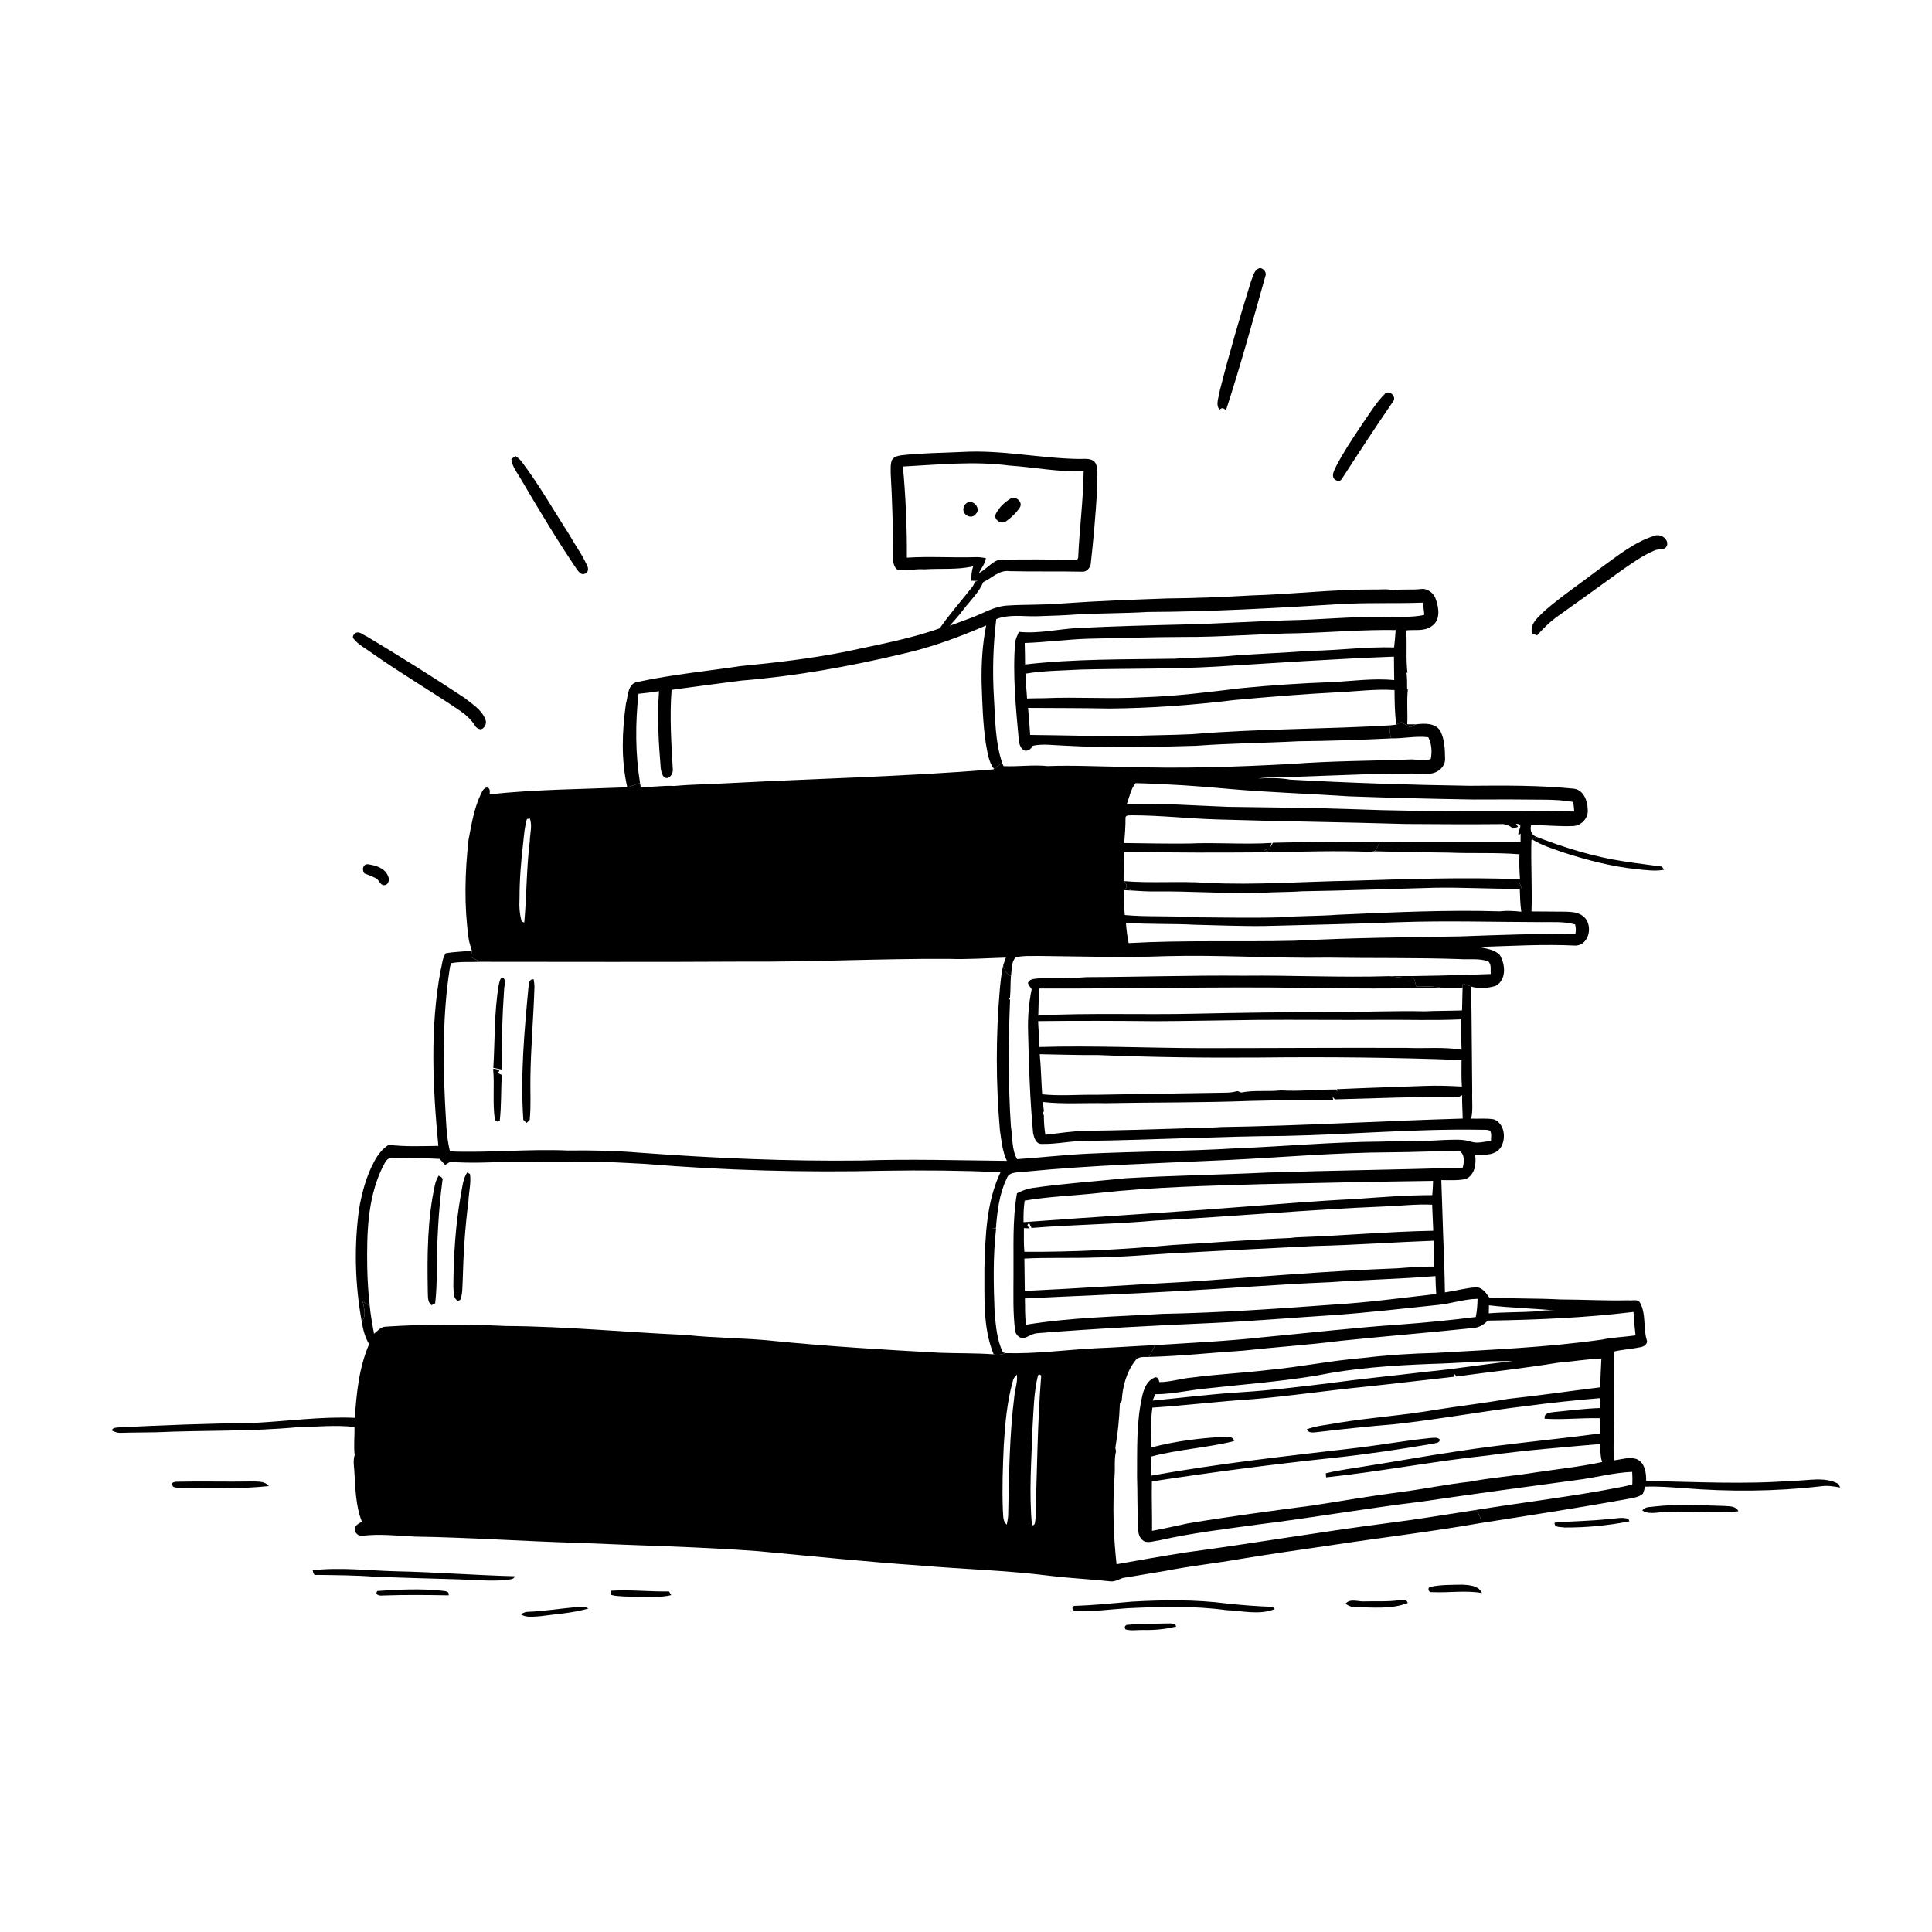 <svg xmlns="http://www.w3.org/2000/svg" viewBox="0 0 1024 1024" version="1.1">
<g id="Parent-Group"><g id="Group-rgba(0,0,0,0)" fill="rgba(0,0,0,0)">
<path fill="rgba(0,0,0,0)" opacity="1.00" d=" M 0.00 0.00 L 1024.00 0.00 L 1024.00 1024.00 L 0.00 1024.00 L 0.00 0.00 M 663.12 148.89 C 657.13 168.13 651.46 187.49 646.52 207.03 C 646.10 210.25 644.07 214.62 646.39 217.08 L 646.91 216.77 C 647.91 215.81 649.05 216.71 649.77 217.53 C 657.41 194.11 663.94 170.35 670.59 146.63 C 671.59 144.60 669.96 142.40 667.92 142.04 C 664.77 142.59 664.20 146.42 663.12 148.89 M 734.35 208.41 C 729.25 213.43 725.58 219.71 721.50 225.55 C 716.77 232.62 712.00 239.70 708.11 247.27 C 707.30 249.28 705.64 251.61 707.04 253.73 C 708.10 254.87 710.06 255.56 711.11 253.98 C 720.10 240.09 729.13 226.20 738.53 212.57 C 740.09 210.09 736.76 206.94 734.35 208.41 M 477.94 241.29 C 476.05 241.56 473.90 241.97 472.80 243.71 C 471.85 245.99 472.12 248.54 472.09 250.96 C 472.93 265.62 473.36 280.30 473.30 294.99 C 473.29 297.53 473.52 300.73 476.01 302.15 C 480.67 302.56 485.30 301.43 489.96 301.76 C 498.55 301.17 507.33 302.13 515.79 300.16 C 515.00 302.63 514.72 305.21 514.84 307.79 C 515.72 307.82 517.49 307.86 518.38 307.88 C 517.95 307.99 517.10 308.22 516.67 308.33 C 516.40 309.39 515.92 310.34 515.23 311.19 C 509.54 318.48 503.32 325.37 498.10 333.01 C 481.86 338.78 464.74 341.78 447.92 345.46 C 429.74 349.07 411.34 351.21 392.91 352.99 C 374.64 355.72 356.25 357.50 338.18 361.39 C 332.57 362.10 332.95 368.87 331.75 373.03 C 329.70 387.66 329.12 402.78 332.47 417.28 C 308.17 418.29 283.75 418.39 259.52 421.01 C 259.58 419.54 260.03 417.75 258.10 417.38 C 256.27 417.65 255.59 419.46 254.86 420.90 C 251.25 428.48 249.92 436.82 248.36 444.99 C 246.39 462.28 245.97 479.85 248.34 497.13 C 248.62 499.42 249.41 501.59 250.06 503.80 C 245.49 504.44 240.83 504.45 236.30 505.20 C 234.38 507.78 234.39 511.21 233.54 514.21 C 227.82 544.92 229.39 576.42 232.33 607.34 C 223.59 607.44 214.72 607.87 206.08 606.76 C 202.75 608.80 200.27 612.00 198.45 615.41 C 194.22 623.21 191.86 631.90 190.35 640.61 C 187.59 660.45 188.16 680.79 191.73 700.50 C 192.42 704.64 193.44 708.82 195.64 712.44 C 190.31 724.76 188.97 738.23 188.06 751.48 C 170.00 750.70 152.05 753.33 134.05 754.21 C 110.33 754.47 86.62 755.36 62.93 756.56 C 61.61 756.76 59.80 756.48 59.29 758.19 C 60.80 758.94 62.41 759.55 64.13 759.43 C 70.40 759.22 76.67 759.28 82.94 759.13 C 107.96 758.00 133.06 758.79 158.02 756.42 C 167.97 756.28 177.98 755.15 187.90 756.35 C 188.01 761.30 187.40 766.28 187.99 771.23 C 187.16 773.80 187.54 776.51 187.77 779.16 C 187.30 778.41 186.83 777.67 186.36 776.95 C 176.77 787.47 166.39 797.21 156.47 807.41 C 144.93 819.18 133.08 830.67 121.73 842.62 C 144.20 850.35 166.71 857.95 189.10 865.93 C 192.63 867.45 196.42 866.02 200.04 865.70 C 224.44 862.63 248.85 859.53 273.25 856.44 C 274.22 856.32 275.14 856.03 276.00 855.58 C 278.94 857.56 282.74 856.80 286.07 856.65 C 294.69 855.46 303.48 854.99 311.88 852.54 C 312.06 852.28 312.41 851.76 312.59 851.49 C 323.23 850.49 333.84 849.19 344.38 847.39 C 339.83 847.06 335.29 846.63 330.76 846.16 C 339.08 846.34 347.55 847.32 355.75 845.45 L 356.21 846.21 C 393.89 841.62 431.49 836.44 469.15 831.69 C 475.46 830.95 481.70 829.26 488.10 829.78 C 510.76 831.75 533.57 832.30 556.17 835.18 C 567.09 836.50 578.12 836.99 589.04 838.19 C 591.21 838.21 593.10 837.02 595.09 836.35 C 602.67 835.07 610.26 833.83 617.84 832.57 C 630.78 830.01 643.90 828.66 656.87 826.36 C 672.85 823.73 688.88 821.43 704.90 819.10 C 731.60 815.01 758.46 811.89 785.06 807.20 C 811.23 803.10 837.42 799.07 863.48 794.33 C 865.99 793.79 868.80 793.52 870.77 791.68 C 871.29 790.48 871.58 789.21 871.91 787.97 C 878.63 787.70 885.34 788.25 892.03 788.72 C 916.34 790.72 940.85 790.56 965.10 787.76 C 968.52 787.23 971.94 787.81 975.32 788.42 C 975.13 787.97 974.73 787.06 974.53 786.60 C 967.15 782.34 958.17 784.92 950.12 784.84 C 924.27 786.87 898.36 785.36 872.50 784.96 C 872.57 780.72 871.92 775.50 867.65 773.43 C 863.67 771.97 859.42 773.54 855.39 774.03 C 854.89 765.03 855.67 756.00 855.40 746.99 C 855.54 736.80 855.09 726.50 855.30 716.38 C 860.13 715.23 865.12 714.98 869.98 713.94 C 871.63 713.59 873.56 711.98 872.78 710.12 C 870.83 703.71 872.58 696.48 869.25 690.47 C 867.98 688.29 865.12 689.53 863.10 689.18 C 851.05 689.48 839.04 688.78 826.99 688.75 C 814.44 688.04 801.83 688.44 789.30 687.68 C 787.57 685.16 785.51 682.13 782.05 682.30 C 776.58 682.76 771.24 684.19 765.83 685.00 C 765.66 674.58 765.31 664.17 764.87 653.76 C 764.62 644.33 764.20 634.91 763.92 625.48 C 768.22 625.49 772.60 625.78 776.85 624.92 C 781.75 622.78 782.54 616.77 781.85 612.08 C 786.50 612.08 792.32 612.63 795.36 608.27 C 798.45 603.61 797.52 595.41 791.75 593.27 C 787.78 592.60 783.73 593.06 779.74 592.91 C 780.81 588.31 780.12 583.60 780.31 578.95 C 780.09 560.27 780.06 541.58 779.74 522.90 C 783.89 524.21 788.51 523.78 792.63 522.57 C 798.56 519.53 797.96 511.02 794.88 506.10 C 791.98 503.18 787.60 502.77 783.78 501.91 C 800.86 501.39 817.96 500.34 835.05 501.18 C 842.57 500.93 844.49 489.97 839.22 485.70 C 836.68 483.59 833.23 483.32 830.08 483.22 C 823.96 483.13 817.84 483.18 811.72 483.09 C 812.15 470.47 811.31 457.84 811.69 445.22 L 812.10 444.93 C 817.30 448.17 823.25 449.92 828.99 451.96 C 841.52 455.97 854.33 459.30 867.45 460.68 C 872.26 461.14 877.17 461.90 881.98 460.98 C 881.71 460.56 881.15 459.73 880.87 459.32 C 874.20 458.38 867.52 457.62 860.87 456.57 C 844.84 454.17 829.29 449.34 814.21 443.50 C 811.59 442.44 810.83 439.95 811.53 437.32 C 819.04 437.27 826.55 438.18 834.07 437.80 C 838.37 437.51 841.99 433.38 841.52 429.04 C 841.41 424.40 839.34 418.56 834.00 418.00 C 815.73 416.18 797.33 416.31 779.00 416.48 C 747.28 416.02 715.57 414.97 683.90 413.23 C 678.24 412.26 672.49 412.20 666.78 412.65 C 673.43 411.61 680.17 412.02 686.87 411.71 C 710.28 410.96 733.70 409.63 757.12 410.08 C 761.49 410.17 766.15 406.72 765.92 402.05 C 765.83 397.15 765.68 391.97 763.46 387.51 C 760.82 383.07 755.04 383.36 750.59 383.90 C 749.00 383.87 747.43 383.87 745.87 383.89 C 746.19 377.72 745.49 371.51 746.21 365.37 C 746.11 365.39 745.91 365.43 745.81 365.45 C 745.84 362.43 745.84 359.41 745.48 356.42 L 746.01 356.73 C 745.05 349.23 745.88 341.64 745.32 334.11 C 749.85 333.57 754.99 334.83 758.90 331.81 C 763.48 328.79 762.70 322.43 761.13 317.94 C 760.16 314.47 756.66 311.62 752.96 312.21 C 748.17 312.79 743.29 312.07 738.53 312.85 C 735.03 311.94 731.37 312.59 727.81 312.43 C 706.20 312.39 684.71 314.98 663.14 315.59 C 648.38 316.45 633.61 317.05 618.83 317.18 C 600.20 317.85 581.54 318.50 562.97 319.85 C 553.32 320.71 543.62 320.32 533.96 320.94 C 526.71 321.32 520.55 325.48 513.85 327.79 C 510.34 329.01 506.91 330.44 503.39 331.64 C 505.97 328.79 508.49 325.90 510.80 322.84 C 514.39 318.17 518.84 314.04 521.16 308.52 C 525.70 306.43 529.63 301.95 535.04 302.73 C 548.07 303.02 561.11 302.74 574.13 303.01 C 576.11 302.87 577.60 301.06 578.07 299.24 C 579.51 286.70 580.58 274.12 581.39 261.54 C 580.85 256.42 582.56 251.11 580.98 246.14 C 579.52 242.54 575.10 243.26 572.01 243.26 C 551.33 242.96 530.85 238.34 510.13 239.54 C 499.40 240.07 488.63 240.07 477.94 241.29 M 271.02 243.31 C 271.46 247.58 274.44 250.95 276.45 254.57 C 285.89 270.60 295.45 286.58 305.89 301.98 C 306.85 303.18 308.16 304.97 309.94 304.09 C 311.83 303.68 312.02 301.27 311.22 299.84 C 308.62 294.02 304.81 288.85 301.68 283.31 C 293.47 270.55 285.95 257.31 276.83 245.15 C 275.84 243.77 274.60 242.59 273.17 241.68 C 272.63 242.09 271.56 242.90 271.02 243.31 M 848.10 301.25 C 838.32 308.74 828.06 315.63 818.73 323.69 C 815.58 326.91 810.49 330.62 812.08 335.74 C 812.73 336.00 814.02 336.51 814.67 336.76 C 818.13 332.87 821.86 329.21 826.15 326.23 C 837.49 318.21 848.73 310.05 859.99 301.92 C 865.42 298.23 870.79 294.33 876.88 291.77 C 879.07 290.68 882.54 291.99 883.56 289.08 C 884.49 285.55 879.98 282.75 876.90 283.96 C 866.06 287.36 857.17 294.72 848.10 301.25 M 188.41 335.53 C 187.54 336.08 186.54 337.43 187.33 338.42 C 190.01 341.89 194.07 343.82 197.52 346.39 C 212.51 356.98 228.37 366.25 243.56 376.53 C 246.71 378.65 249.59 381.23 251.67 384.43 C 252.32 385.71 253.52 386.48 254.97 386.54 C 257.15 385.83 258.18 383.12 257.17 381.11 C 255.15 376.02 250.16 373.07 246.06 369.80 C 229.16 358.61 211.95 347.87 194.58 337.42 C 192.65 336.68 190.52 334.33 188.41 335.53 M 193.06 462.86 C 195.21 463.76 197.42 464.53 199.49 465.62 C 201.14 466.71 201.66 469.68 204.13 469.09 C 206.17 468.59 206.49 465.95 205.67 464.33 C 204.02 460.09 199.08 458.61 194.98 458.07 C 192.26 457.94 191.78 461.03 193.06 462.86 M 91.36 787.04 C 91.44 788.48 93.25 788.38 94.29 788.57 C 110.35 788.99 126.46 789.26 142.46 787.66 C 140.25 784.77 136.21 785.35 133.00 785.21 C 119.95 785.44 106.91 785.03 93.86 785.34 C 92.97 785.35 90.59 785.59 91.36 787.04 M 870.46 800.61 C 874.53 803.21 879.45 801.02 883.93 801.49 C 896.40 800.62 908.89 802.24 921.36 801.02 C 920.17 798.10 916.61 798.42 914.05 798.18 C 901.66 797.89 889.21 797.04 876.86 798.47 C 874.65 798.84 871.83 798.43 870.46 800.61 M 823.97 807.03 C 823.73 809.93 827.23 809.15 829.14 809.61 C 840.68 809.68 852.25 808.58 863.58 806.35 L 863.15 805.10 C 859.86 803.86 856.27 805.00 852.87 805.07 C 843.27 806.22 833.59 806.17 823.97 807.03 M 758.09 841.10 C 756.32 841.40 757.17 844.29 758.90 843.86 C 767.76 844.32 776.66 842.79 785.46 844.34 C 783.74 840.38 778.74 840.10 775.03 839.90 C 769.38 840.06 763.62 839.83 758.09 841.10 M 599.99 848.89 C 589.99 849.74 580.00 850.82 569.97 851.11 C 567.82 850.99 567.96 853.74 569.95 853.82 C 579.29 854.32 588.59 852.95 597.89 852.37 C 615.23 851.55 632.69 851.04 649.95 853.41 C 658.46 853.71 667.40 856.17 675.63 852.87 C 675.35 852.57 674.81 851.96 674.53 851.66 C 666.34 851.39 658.14 850.75 649.98 849.86 C 633.41 847.72 616.64 847.95 599.99 848.89 M 722.99 848.77 C 719.75 848.98 715.61 847.03 713.15 850.03 C 714.84 851.24 716.82 851.97 718.94 851.85 C 728.01 851.93 737.48 852.99 746.15 849.64 C 745.69 847.75 743.43 847.83 741.94 848.10 C 735.67 849.06 729.30 848.57 722.99 848.77 M 597.12 861.23 C 596.09 861.80 595.90 862.60 596.54 863.62 C 599.63 864.48 602.87 863.82 606.03 863.91 C 611.89 864.05 617.79 863.53 623.48 862.06 C 622.73 860.21 620.62 860.50 619.06 860.45 C 611.74 860.67 604.41 860.57 597.12 861.23 Z" />
<path fill="rgba(0,0,0,0)" opacity="1.00" d=" M 478.17 346.60 C 493.51 343.17 508.30 337.70 522.71 331.48 C 520.66 341.55 520.09 351.83 520.28 362.08 C 520.64 372.70 520.94 383.35 522.48 393.87 C 523.41 398.55 523.79 403.64 526.86 407.53 L 526.51 407.79 C 480.06 411.58 433.44 412.62 386.92 415.06 C 377.05 415.66 367.15 415.67 357.31 416.59 C 351.39 416.21 345.50 417.36 339.58 417.07 C 339.49 416.56 339.31 415.54 339.22 415.02 C 336.71 399.40 336.69 383.42 338.42 367.72 C 342.05 367.34 345.68 366.93 349.29 366.35 C 348.29 380.07 349.06 393.85 350.24 407.53 C 350.60 409.53 351.25 412.76 353.95 412.35 C 355.57 411.70 356.56 409.92 356.62 408.23 C 355.83 394.06 354.85 379.80 355.96 365.63 C 368.31 363.93 380.67 362.28 393.05 360.71 C 421.76 358.38 450.16 353.25 478.17 346.60 Z" />
<path fill="rgba(0,0,0,0)" opacity="1.00" d=" M 392.93 509.68 C 429.56 509.95 466.17 508.03 502.80 508.22 C 512.92 508.58 523.04 507.83 533.15 507.55 C 532.63 508.94 532.12 510.34 531.68 511.76 C 530.77 515.79 530.36 519.91 529.95 524.01 C 527.78 548.96 527.80 574.09 529.97 599.04 C 530.80 604.52 531.25 610.22 533.69 615.28 C 508.13 615.03 482.57 614.23 457.01 615.10 C 417.64 615.59 378.26 613.85 339.00 610.95 C 326.37 609.90 313.69 609.61 301.02 609.80 C 280.17 608.86 259.32 611.12 238.48 610.27 C 236.38 601.68 236.43 592.78 235.85 584.00 C 234.76 560.82 234.75 537.46 238.20 514.46 C 238.50 513.12 238.45 511.61 239.27 510.47 C 244.34 509.54 249.53 510.03 254.66 509.77 C 300.75 509.78 346.84 509.96 392.93 509.68 M 264.34 522.05 C 261.88 536.57 262.35 551.35 261.48 565.99 C 262.97 566.26 264.46 566.55 265.95 566.88 C 265.80 552.65 266.21 538.40 267.21 524.21 C 267.25 522.12 268.70 519.25 266.23 518.05 C 264.78 518.87 264.75 520.64 264.34 522.05 M 280.13 522.93 C 277.92 546.40 275.76 570.00 277.38 593.57 C 277.81 593.98 278.66 594.79 279.09 595.19 C 279.51 594.81 280.33 594.03 280.75 593.64 C 281.50 586.13 280.98 578.56 281.13 571.02 C 281.35 554.99 282.79 539.01 283.27 522.99 C 283.23 521.67 283.10 520.36 282.88 519.07 C 280.54 518.75 280.25 521.22 280.13 522.93 M 261.37 566.50 C 262.22 575.51 260.94 584.66 262.33 593.65 C 262.66 593.87 263.32 594.31 263.65 594.53 L 264.90 593.96 C 265.77 585.90 265.52 577.77 265.93 569.69 C 265.10 569.34 264.27 569.01 263.45 568.68 C 266.33 567.22 263.03 566.44 261.37 566.50 Z" />
<path fill="rgba(0,0,0,0)" opacity="1.00" d=" M 202.38 619.44 C 203.76 617.19 204.63 613.36 208.00 613.73 C 216.33 613.67 224.68 613.78 233.01 614.23 C 233.97 615.30 234.94 616.38 235.92 617.46 C 236.80 616.90 237.67 616.35 238.55 615.81 C 249.37 616.65 260.22 616.06 271.05 615.72 C 281.67 615.83 292.28 615.39 302.90 615.78 C 316.02 615.27 329.12 616.26 342.22 616.90 C 384.17 620.37 426.31 621.50 468.40 620.52 C 489.04 620.16 509.69 620.41 530.32 621.24 C 522.82 637.01 522.26 654.85 521.76 671.99 C 521.91 687.31 520.74 703.32 526.65 717.83 C 517.13 717.12 507.53 717.36 497.98 716.99 C 468.62 715.38 439.25 713.65 409.98 710.72 C 394.64 709.07 379.18 709.26 363.83 707.59 C 331.88 706.15 300.00 702.99 268.00 702.81 C 246.67 701.79 225.29 701.75 203.99 703.19 C 201.60 703.50 200.01 705.51 198.23 706.94 C 197.35 701.98 196.43 697.03 195.96 692.02 C 195.21 685.32 194.78 678.58 194.65 671.83 C 194.39 654.18 194.70 635.71 202.38 619.44 M 244.28 633.15 C 241.39 649.27 240.42 665.67 240.28 682.03 C 240.60 684.49 239.96 688.29 242.78 689.45 L 243.90 688.99 C 245.29 685.85 244.98 682.30 245.23 678.96 C 245.60 664.84 246.45 650.73 248.29 636.72 C 248.42 631.91 249.79 627.07 249.11 622.28 L 247.59 621.44 C 245.36 624.94 245.05 629.18 244.28 633.15 M 232.44 623.16 C 231.60 624.68 230.87 626.29 230.53 628.01 C 226.47 646.35 226.41 665.25 226.73 683.94 C 226.93 686.63 226.28 689.92 228.75 691.76 C 229.22 691.51 230.17 691.02 230.65 690.78 C 231.28 685.54 231.42 680.26 231.49 674.99 C 231.58 658.59 232.31 642.19 234.47 625.92 C 235.07 624.34 233.60 623.60 232.44 623.16 Z" />
</g>
<g id="Group-000000" fill="#000000">
<path fill="#000000" opacity="1.00" d=" M 663.12 148.89 C 664.20 146.42 664.77 142.59 667.92 142.04 C 669.96 142.40 671.59 144.60 670.59 146.63 C 663.94 170.35 657.41 194.11 649.77 217.53 C 649.05 216.71 647.91 215.81 646.91 216.77 L 646.39 217.08 C 644.07 214.62 646.10 210.25 646.52 207.03 C 651.46 187.49 657.13 168.13 663.12 148.89 Z" />
<path fill="#000000" opacity="1.00" d=" M 734.35 208.41 C 736.76 206.94 740.09 210.09 738.53 212.57 C 729.13 226.20 720.10 240.09 711.11 253.98 C 710.06 255.56 708.10 254.87 707.04 253.73 C 705.64 251.61 707.30 249.28 708.11 247.27 C 712.00 239.70 716.77 232.62 721.50 225.55 C 725.58 219.71 729.25 213.43 734.35 208.41 Z" />
<path fill="#000000" opacity="1.00" d=" M 742.77 382.73 C 744.27 383.66 745.79 384.57 747.30 385.51 C 748.38 384.96 749.46 384.40 750.59 383.90 C 755.04 383.36 760.82 383.07 763.46 387.51 C 765.68 391.97 765.83 397.15 765.92 402.05 C 766.15 406.72 761.49 410.17 757.12 410.08 C 733.70 409.63 710.28 410.96 686.87 411.71 C 680.17 412.02 673.43 411.61 666.78 412.65 C 672.49 412.20 678.24 412.26 683.90 413.23 C 715.57 414.97 747.28 416.02 779.00 416.48 C 797.33 416.31 815.73 416.18 834.00 418.00 C 839.34 418.56 841.41 424.40 841.52 429.04 C 841.99 433.38 838.37 437.51 834.07 437.80 C 826.55 438.18 819.04 437.27 811.53 437.32 C 810.83 439.95 811.59 442.44 814.21 443.50 C 813.68 443.86 812.63 444.57 812.10 444.93 L 811.69 445.22 C 811.31 457.84 812.15 470.47 811.72 483.09 C 817.84 483.18 823.96 483.13 830.08 483.22 C 833.23 483.32 836.68 483.59 839.22 485.70 C 844.49 489.97 842.57 500.93 835.05 501.18 C 817.96 500.34 800.86 501.39 783.78 501.91 C 787.60 502.77 791.98 503.18 794.88 506.10 C 797.96 511.02 798.56 519.53 792.63 522.57 C 788.51 523.78 783.89 524.21 779.74 522.90 C 778.26 522.39 776.80 521.85 775.34 521.33 C 775.30 521.90 775.23 523.03 775.20 523.60 C 771.92 523.74 768.64 523.82 765.37 523.74 C 760.52 522.69 755.56 522.84 750.65 522.75 C 750.22 521.29 749.80 519.85 749.39 518.40 C 745.07 518.37 740.77 518.04 736.51 517.37 C 754.39 517.45 772.24 516.84 790.11 516.24 C 789.92 513.99 790.69 511.10 788.69 509.48 C 783.88 507.83 778.66 508.69 773.68 508.34 C 750.47 507.54 727.24 507.94 704.03 507.57 C 675.36 508.03 646.72 506.00 618.05 506.78 C 595.73 507.66 573.41 506.90 551.09 506.68 C 546.81 506.77 542.45 506.40 538.26 507.44 C 535.90 510.07 536.35 514.00 535.81 517.27 C 533.39 516.37 532.47 513.99 531.68 511.76 C 532.12 510.34 532.63 508.94 533.15 507.55 C 523.04 507.83 512.92 508.58 502.80 508.22 C 466.17 508.03 429.56 509.95 392.93 509.68 C 346.84 509.96 300.75 509.78 254.66 509.77 C 253.01 508.93 251.34 508.13 249.69 507.32 C 249.82 506.14 250.00 504.97 250.06 503.80 C 249.41 501.59 248.62 499.42 248.34 497.13 C 245.97 479.85 246.39 462.28 248.36 444.99 C 249.92 436.82 251.25 428.48 254.86 420.90 C 255.59 419.46 256.27 417.65 258.10 417.38 C 260.03 417.75 259.58 419.54 259.52 421.01 C 283.75 418.39 308.17 418.29 332.47 417.28 C 334.74 416.59 336.98 415.79 339.22 415.02 C 339.31 415.54 339.49 416.56 339.58 417.07 C 345.50 417.36 351.39 416.21 357.31 416.59 C 367.15 415.67 377.05 415.66 386.92 415.06 C 433.44 412.62 480.06 411.58 526.51 407.79 L 526.86 407.53 C 528.25 406.40 529.68 405.32 531.16 404.31 C 531.35 404.75 531.71 405.62 531.89 406.06 C 539.66 406.43 547.48 405.22 555.23 406.04 C 568.84 405.53 582.47 406.28 596.10 406.43 C 625.72 407.45 655.36 406.50 684.95 404.87 C 705.46 403.30 726.04 403.31 746.59 402.56 C 750.49 402.21 754.53 403.66 758.32 402.29 C 759.13 398.54 758.79 394.17 757.03 390.76 C 750.50 389.95 743.98 391.48 737.44 391.36 C 736.42 389.19 736.81 386.74 736.91 384.44 C 737.72 384.34 739.33 384.15 740.14 384.05 C 741.02 383.63 741.88 383.17 742.77 382.73 M 597.23 426.20 C 615.15 425.55 633.03 427.01 650.94 427.64 C 673.29 427.94 695.64 428.15 717.98 428.91 C 756.76 430.50 795.58 429.44 834.38 430.12 C 834.25 428.42 834.09 426.72 833.86 425.04 C 828.95 424.17 823.96 423.90 818.98 423.85 C 806.31 423.70 793.64 423.68 780.97 423.76 C 758.97 423.41 736.99 422.86 715.01 422.07 C 694.17 420.67 673.29 420.04 652.49 418.23 C 635.67 416.64 618.79 415.51 601.90 415.08 C 599.29 418.26 598.63 422.44 597.23 426.20 M 596.54 433.15 C 596.60 437.72 596.24 442.28 595.86 446.83 C 607.22 447.01 618.58 447.19 629.94 447.10 C 644.64 446.42 659.33 447.70 674.03 446.78 C 673.73 447.54 673.15 449.06 672.85 449.82 C 671.85 450.12 670.86 450.42 669.87 450.72 C 670.78 450.98 672.59 451.50 673.49 451.75 C 647.56 451.91 621.61 452.09 595.69 451.39 C 595.80 456.59 595.49 461.79 595.53 466.99 C 596.58 468.11 597.88 469.34 596.63 470.86 C 597.82 471.27 599.01 471.71 600.25 472.03 C 598.68 471.92 597.11 471.84 595.55 471.79 C 595.92 476.18 595.67 480.60 596.16 484.99 C 607.78 486.08 619.49 485.27 631.12 486.17 C 646.76 486.23 662.42 486.64 678.06 486.21 C 688.39 485.39 698.78 485.62 709.11 484.83 C 737.71 483.59 766.33 482.16 794.96 483.04 C 798.74 482.58 802.56 482.82 806.34 483.24 C 805.69 479.21 805.69 475.12 805.51 471.05 L 806.59 471.07 C 805.99 469.36 805.36 467.66 804.73 465.97 L 805.63 466.00 C 805.33 461.61 805.13 457.19 805.35 452.79 C 792.90 451.76 780.39 452.46 767.92 451.92 C 754.76 451.81 741.60 451.57 728.44 451.19 C 730.03 449.95 730.48 447.89 731.25 446.14 C 756.14 446.37 781.03 446.16 805.92 446.18 C 805.93 445.09 805.96 442.91 805.97 441.81 L 804.85 442.73 C 804.02 440.35 808.29 436.52 803.45 436.68 L 804.59 438.22 C 803.70 438.66 802.76 438.94 801.83 439.20 C 800.58 437.75 798.67 437.19 796.89 436.79 C 779.60 436.98 762.30 436.85 745.01 436.74 C 711.70 435.73 678.35 435.36 645.03 434.32 C 629.97 433.88 614.99 432.14 599.92 432.13 C 598.78 432.34 597.07 431.77 596.54 433.15 M 279.28 434.11 C 278.08 438.12 277.75 442.35 277.33 446.50 C 276.15 456.35 275.35 466.27 275.36 476.20 C 275.11 480.31 275.38 484.50 276.53 488.46 C 276.87 488.59 277.54 488.84 277.88 488.96 C 279.17 474.61 279.01 460.14 280.81 445.81 C 280.84 441.84 282.28 437.63 280.80 433.81 C 280.42 433.88 279.66 434.04 279.28 434.11 M 741.99 488.77 C 718.03 489.71 694.06 490.20 670.09 490.81 C 657.73 490.97 645.39 490.39 633.04 490.13 C 620.96 489.47 608.84 490.02 596.77 489.06 C 597.01 492.69 597.49 496.30 598.21 499.86 C 627.45 498.20 656.74 499.30 686.00 498.62 C 715.31 497.08 744.66 496.74 773.99 496.30 C 794.33 495.54 814.66 494.86 835.01 494.85 C 835.35 493.23 835.26 491.57 834.85 489.98 C 829.04 488.34 822.97 488.81 817.01 488.75 C 792.00 488.70 766.98 487.92 741.99 488.77 Z" />
<path fill="#000000" opacity="1.00" d=" M 191.73 700.50 C 194.32 697.33 192.95 693.48 192.29 689.93 C 193.51 690.61 194.74 691.31 195.96 692.02 C 196.43 697.03 197.35 701.98 198.23 706.94 C 200.01 705.51 201.60 703.50 203.99 703.19 C 225.29 701.75 246.67 701.79 268.00 702.81 C 300.00 702.99 331.88 706.15 363.83 707.59 C 379.18 709.26 394.64 709.07 409.98 710.72 C 439.25 713.65 468.62 715.38 497.98 716.99 C 507.53 717.36 517.13 717.12 526.65 717.83 C 528.76 718.29 530.93 718.06 532.90 717.19 C 548.95 717.66 564.91 715.43 580.92 714.60 C 591.36 714.21 601.79 713.42 612.23 712.95 C 611.19 715.05 610.11 717.14 608.98 719.21 C 606.62 719.36 603.62 718.74 601.95 720.88 C 597.07 726.94 594.99 734.83 594.54 742.48 C 594.29 742.86 593.80 743.61 593.56 743.98 C 593.25 751.80 592.49 759.68 591.15 767.38 C 591.26 767.98 591.39 768.60 591.52 769.23 C 590.45 773.42 591.12 777.79 590.75 782.06 C 589.66 797.73 590.09 813.47 591.79 829.07 C 603.88 826.93 615.97 824.77 628.10 822.87 C 663.80 818.09 699.31 811.97 735.03 807.34 C 750.75 805.40 766.37 802.74 782.03 800.35 C 784.14 802.05 784.80 804.62 785.06 807.20 C 758.46 811.89 731.60 815.01 704.90 819.10 C 688.88 821.43 672.85 823.73 656.87 826.36 C 643.90 828.66 630.78 830.01 617.84 832.57 C 610.26 833.83 602.67 835.07 595.09 836.35 C 593.10 837.02 591.21 838.21 589.04 838.19 C 578.12 836.99 567.09 836.50 556.17 835.18 C 533.57 832.30 510.76 831.75 488.10 829.78 C 459.38 827.81 430.74 824.85 402.08 822.17 C 370.11 819.76 338.03 819.18 306.00 817.73 C 277.34 816.92 248.72 814.87 220.04 814.43 C 210.71 813.99 201.33 812.86 192.01 814.00 C 189.89 814.36 187.77 812.28 188.20 810.15 C 188.33 808.16 190.40 807.44 191.81 806.51 C 188.38 797.83 188.38 788.34 187.77 779.16 C 187.54 776.51 187.16 773.80 187.99 771.23 C 187.40 766.28 188.01 761.30 187.90 756.35 C 177.98 755.15 167.97 756.28 158.02 756.42 C 133.06 758.79 107.96 758.00 82.94 759.13 C 76.67 759.28 70.40 759.22 64.13 759.43 C 62.41 759.55 60.80 758.94 59.29 758.19 C 59.80 756.48 61.61 756.76 62.93 756.56 C 86.62 755.36 110.33 754.47 134.05 754.21 C 152.05 753.33 170.00 750.70 188.06 751.48 C 188.97 738.23 190.31 724.76 195.64 712.44 C 193.44 708.82 192.42 704.64 191.73 700.50 M 536.83 732.00 C 533.73 743.07 532.73 754.59 532.02 766.02 C 531.51 777.46 531.10 788.91 531.54 800.36 C 531.82 802.95 531.33 806.30 533.62 808.10 C 533.95 806.43 534.26 804.77 534.35 803.09 C 534.80 782.09 535.00 761.02 537.61 740.15 C 537.93 736.28 539.48 732.52 538.97 728.61 C 538.00 729.56 537.05 730.59 536.83 732.00 M 550.16 728.94 C 547.98 737.77 547.85 746.98 547.29 756.03 C 546.74 773.50 545.29 791.07 546.99 808.51 C 548.92 808.45 548.52 806.34 548.82 805.11 C 549.66 779.76 549.85 754.35 551.87 729.05 L 550.88 728.47 L 550.16 728.94 Z" />
</g>
<g id="Group-000000" fill="#000000">
<path fill="#000000" opacity="1.00" d=" M 477.94 241.29 C 488.63 240.07 499.40 240.07 510.13 239.54 C 530.85 238.34 551.33 242.96 572.01 243.26 C 575.10 243.26 579.52 242.54 580.98 246.14 C 582.56 251.11 580.85 256.42 581.39 261.54 C 580.58 274.12 579.51 286.70 578.07 299.24 C 577.60 301.06 576.11 302.87 574.13 303.01 C 561.11 302.74 548.07 303.02 535.04 302.73 C 529.63 301.95 525.70 306.43 521.16 308.52 C 518.84 314.04 514.39 318.17 510.80 322.84 C 508.49 325.90 505.97 328.79 503.39 331.64 C 506.91 330.44 510.34 329.01 513.85 327.79 C 520.55 325.48 526.71 321.32 533.96 320.94 C 543.62 320.32 553.32 320.71 562.97 319.85 C 581.54 318.50 600.20 317.85 618.83 317.18 C 633.61 317.05 648.38 316.45 663.14 315.59 C 684.71 314.98 706.20 312.39 727.81 312.43 C 731.37 312.59 735.03 311.94 738.53 312.85 C 743.29 312.07 748.17 312.79 752.96 312.21 C 756.66 311.62 760.16 314.47 761.13 317.94 C 762.70 322.43 763.48 328.79 758.90 331.81 C 754.99 334.83 749.85 333.57 745.32 334.11 C 745.88 341.64 745.05 349.23 746.01 356.73 L 745.48 356.42 C 745.84 359.41 745.84 362.43 745.81 365.45 C 745.91 365.43 746.11 365.39 746.21 365.37 C 745.49 371.51 746.19 377.72 745.87 383.89 C 747.43 383.87 749.00 383.87 750.59 383.90 C 749.46 384.40 748.38 384.96 747.30 385.51 C 745.79 384.57 744.27 383.66 742.77 382.73 C 741.88 383.17 741.02 383.63 740.14 384.05 C 739.14 378.00 739.21 371.86 739.12 365.76 C 729.06 365.07 719.01 366.48 708.96 366.93 C 690.65 367.86 672.37 369.37 654.12 371.04 C 632.15 373.72 610.04 375.36 587.91 375.53 C 573.58 375.24 559.23 375.31 544.89 375.20 C 545.37 379.97 545.67 384.75 546.00 389.53 C 563.01 389.69 580.00 390.21 597.01 390.20 C 608.67 389.65 620.36 389.69 632.02 389.12 C 666.92 386.16 701.97 386.55 736.91 384.44 C 736.81 386.74 736.42 389.19 737.44 391.36 C 721.06 392.17 704.66 392.71 688.26 392.88 C 670.15 393.83 652.01 393.93 633.92 395.28 C 610.61 395.97 587.28 396.53 563.98 395.19 C 558.47 395.04 552.90 394.09 547.44 395.26 C 546.52 396.82 544.95 398.32 542.97 397.79 C 541.16 396.92 540.39 394.85 540.06 393.01 C 538.45 375.48 536.65 357.85 538.06 340.24 C 538.42 338.36 539.28 336.63 540.05 334.89 C 550.85 336.03 561.51 333.21 572.27 332.82 C 590.49 331.91 608.73 331.43 626.97 330.99 C 646.00 330.60 664.99 329.22 684.02 328.73 C 700.17 328.44 716.28 326.71 732.45 327.01 C 739.93 326.45 747.55 327.64 754.93 325.88 C 754.73 323.71 754.46 321.56 754.12 319.41 C 739.09 319.97 724.02 319.28 709.00 320.26 C 675.44 322.33 641.86 324.21 608.23 324.36 C 595.90 325.11 583.53 324.96 571.19 325.63 C 563.80 326.21 556.39 326.39 548.99 326.63 C 542.02 326.75 534.70 325.49 528.03 328.13 C 526.37 341.99 525.96 355.98 526.81 369.92 C 527.53 381.43 527.44 393.25 531.16 404.31 C 529.68 405.32 528.25 406.40 526.86 407.53 C 523.79 403.64 523.41 398.55 522.48 393.87 C 520.94 383.35 520.64 372.70 520.28 362.08 C 520.09 351.83 520.66 341.55 522.71 331.48 C 508.30 337.70 493.51 343.17 478.17 346.60 C 450.16 353.25 421.76 358.38 393.05 360.71 C 380.67 362.28 368.31 363.93 355.96 365.63 C 354.85 379.80 355.83 394.06 356.62 408.23 C 356.56 409.92 355.57 411.70 353.95 412.35 C 351.25 412.76 350.60 409.53 350.24 407.53 C 349.06 393.85 348.29 380.07 349.29 366.35 C 345.68 366.93 342.05 367.34 338.42 367.72 C 336.69 383.42 336.71 399.40 339.22 415.02 C 336.98 415.79 334.74 416.59 332.47 417.28 C 329.12 402.78 329.70 387.66 331.75 373.03 C 332.95 368.87 332.57 362.10 338.18 361.39 C 356.25 357.50 374.64 355.72 392.91 352.99 C 411.34 351.21 429.74 349.07 447.92 345.46 C 464.74 341.78 481.86 338.78 498.10 333.01 C 503.32 325.37 509.54 318.48 515.23 311.19 C 515.92 310.34 516.40 309.39 516.67 308.33 C 517.10 308.22 517.95 307.99 518.38 307.88 C 517.49 307.86 515.72 307.82 514.84 307.79 C 514.72 305.21 515.00 302.63 515.79 300.16 C 507.33 302.13 498.55 301.17 489.96 301.76 C 485.30 301.43 480.67 302.56 476.01 302.15 C 473.52 300.73 473.29 297.53 473.30 294.99 C 473.36 280.30 472.93 265.62 472.09 250.96 C 472.12 248.54 471.85 245.99 472.80 243.71 C 473.90 241.97 476.05 241.56 477.94 241.29 M 478.57 247.27 C 480.04 263.33 480.75 279.45 480.66 295.57 C 492.75 294.80 504.86 295.67 516.97 295.30 C 518.83 295.21 520.70 295.47 522.53 295.84 C 522.15 298.83 520.08 301.11 518.81 303.74 C 522.53 301.92 525.20 298.27 529.02 296.81 C 542.97 296.17 556.95 296.71 570.92 296.61 C 571.05 296.40 571.31 295.98 571.45 295.77 C 572.09 280.44 574.18 265.18 574.35 249.82 C 561.08 250.27 547.99 247.62 534.82 246.74 C 516.15 244.30 497.28 246.28 478.57 247.27 M 688.06 335.62 C 667.79 335.85 647.58 337.72 627.30 337.59 C 610.45 337.63 593.61 338.21 576.75 338.53 C 565.51 338.88 554.35 340.41 543.12 340.80 C 543.24 344.59 543.26 348.39 543.31 352.19 C 569.67 349.15 596.26 349.54 622.75 349.13 C 633.11 348.28 643.53 348.63 653.87 347.47 C 667.45 346.46 681.09 345.97 694.67 344.96 C 709.40 344.72 724.13 342.71 738.90 343.14 C 739.27 340.08 739.52 337.01 739.72 333.93 C 722.48 333.65 705.28 335.16 688.06 335.62 M 644.95 353.30 C 621.02 354.70 597.03 354.26 573.09 354.87 C 563.30 355.45 553.43 355.40 543.73 357.03 C 543.40 361.44 544.17 365.81 544.36 370.20 C 547.35 370.06 550.35 370.14 553.35 370.06 C 570.95 369.27 588.58 370.62 606.17 369.55 C 623.56 369.02 640.84 366.78 658.10 364.72 C 673.70 363.18 689.35 362.16 705.01 361.57 C 716.31 361.09 727.66 359.33 738.97 360.47 C 738.84 356.33 738.90 352.18 738.83 348.04 C 707.50 349.19 676.24 351.37 644.95 353.30 Z" />
</g>
<g id="Group-000000" fill="#000000">
<path fill="#000000" opacity="1.00" d=" M 271.02 243.31 C 271.56 242.90 272.63 242.09 273.17 241.68 C 274.60 242.59 275.84 243.77 276.83 245.15 C 285.95 257.31 293.47 270.55 301.68 283.31 C 304.81 288.85 308.62 294.02 311.22 299.84 C 312.02 301.27 311.83 303.68 309.94 304.09 C 308.16 304.97 306.85 303.18 305.89 301.98 C 295.45 286.58 285.89 270.60 276.45 254.57 C 274.44 250.95 271.46 247.58 271.02 243.31 Z" />
</g>
<g id="Group-000000" fill="#000000">
<path fill="rgba(0,0,0,0)" opacity="1.00" d=" M 478.57 247.27 C 497.28 246.28 516.15 244.30 534.82 246.74 C 547.99 247.62 561.08 250.27 574.35 249.82 C 574.18 265.18 572.09 280.44 571.45 295.77 C 571.31 295.98 571.05 296.40 570.92 296.61 C 556.95 296.71 542.97 296.17 529.02 296.81 C 525.20 298.27 522.53 301.92 518.81 303.74 C 520.08 301.11 522.15 298.83 522.53 295.84 C 520.70 295.47 518.83 295.21 516.97 295.30 C 504.86 295.67 492.75 294.80 480.66 295.57 C 480.75 279.45 480.04 263.33 478.57 247.27 M 535.38 264.42 C 532.31 266.31 529.58 268.96 527.90 272.17 C 526.13 275.21 530.76 278.30 533.24 276.30 C 536.09 274.29 538.68 271.80 540.60 268.87 C 542.30 265.94 538.04 262.48 535.38 264.42 M 513.10 266.26 C 510.66 267.09 509.69 270.61 511.58 272.48 C 513.03 274.22 516.03 274.37 517.29 272.30 C 519.93 269.74 516.29 265.05 513.10 266.26 Z" />
</g>
<g id="Group-000000" fill="#000000">
<path fill="#000000" opacity="1.00" d=" M 535.38 264.42 C 538.04 262.48 542.30 265.94 540.60 268.87 C 538.68 271.80 536.09 274.29 533.24 276.30 C 530.76 278.30 526.13 275.21 527.90 272.17 C 529.58 268.96 532.31 266.31 535.38 264.42 Z" />
<path fill="#000000" opacity="1.00" d=" M 513.10 266.26 C 516.29 265.05 519.93 269.74 517.29 272.30 C 516.03 274.37 513.03 274.22 511.58 272.48 C 509.69 270.61 510.66 267.09 513.10 266.26 Z" />
</g>
<g id="Group-000000" fill="#000000">
<path fill="#000000" opacity="1.00" d=" M 848.10 301.25 C 857.17 294.72 866.06 287.36 876.90 283.96 C 879.98 282.75 884.49 285.55 883.56 289.08 C 882.54 291.99 879.07 290.68 876.88 291.77 C 870.79 294.33 865.42 298.23 859.99 301.92 C 848.73 310.05 837.49 318.21 826.15 326.23 C 821.86 329.21 818.13 332.87 814.67 336.76 C 814.02 336.51 812.73 336.00 812.08 335.74 C 810.49 330.62 815.58 326.91 818.73 323.69 C 828.06 315.63 838.32 308.74 848.10 301.25 Z" />
</g>
<g id="Group-000000" fill="#000000">
<path fill="rgba(0,0,0,0)" opacity="1.00" d=" M 608.23 324.36 C 641.86 324.21 675.44 322.33 709.00 320.26 C 724.02 319.28 739.09 319.97 754.12 319.41 C 754.46 321.56 754.73 323.71 754.93 325.88 C 747.55 327.64 739.93 326.45 732.45 327.01 C 716.28 326.71 700.17 328.44 684.02 328.73 C 664.99 329.22 646.00 330.60 626.97 330.99 C 608.73 331.43 590.49 331.91 572.27 332.82 C 561.51 333.21 550.85 336.03 540.05 334.89 C 539.28 336.63 538.42 338.36 538.06 340.24 C 536.65 357.85 538.45 375.48 540.06 393.01 C 540.39 394.85 541.16 396.92 542.97 397.79 C 544.95 398.32 546.52 396.82 547.44 395.26 C 552.90 394.09 558.47 395.04 563.98 395.19 C 587.28 396.53 610.61 395.97 633.92 395.28 C 652.01 393.93 670.15 393.83 688.26 392.88 C 704.66 392.71 721.06 392.17 737.44 391.36 C 743.98 391.48 750.50 389.95 757.03 390.76 C 758.79 394.17 759.13 398.54 758.32 402.29 C 754.53 403.66 750.49 402.21 746.59 402.56 C 726.04 403.31 705.46 403.30 684.95 404.87 C 655.36 406.50 625.72 407.45 596.10 406.43 C 582.47 406.28 568.84 405.53 555.23 406.04 C 547.48 405.22 539.66 406.43 531.89 406.06 C 531.71 405.62 531.35 404.75 531.16 404.31 C 527.44 393.25 527.53 381.43 526.81 369.92 C 525.96 355.98 526.37 341.99 528.03 328.13 C 534.70 325.49 542.02 326.75 548.99 326.63 C 556.39 326.39 563.80 326.21 571.19 325.63 C 583.53 324.96 595.90 325.11 608.23 324.36 Z" />
<path fill="rgba(0,0,0,0)" opacity="1.00" d=" M 688.06 335.62 C 705.28 335.16 722.48 333.65 739.72 333.93 C 739.52 337.01 739.27 340.08 738.90 343.14 C 724.13 342.71 709.40 344.72 694.67 344.96 C 681.09 345.97 667.45 346.46 653.87 347.47 C 643.53 348.63 633.11 348.28 622.75 349.13 C 596.26 349.54 569.67 349.15 543.31 352.19 C 543.26 348.39 543.24 344.59 543.12 340.80 C 554.35 340.41 565.51 338.88 576.75 338.53 C 593.61 338.21 610.45 337.63 627.30 337.59 C 647.58 337.72 667.79 335.85 688.06 335.62 Z" />
<path fill="rgba(0,0,0,0)" opacity="1.00" d=" M 644.95 353.30 C 676.24 351.37 707.50 349.19 738.83 348.04 C 738.90 352.18 738.84 356.33 738.97 360.47 C 727.66 359.33 716.31 361.09 705.01 361.57 C 689.35 362.16 673.70 363.18 658.10 364.72 C 640.84 366.78 623.56 369.02 606.17 369.55 C 588.58 370.62 570.95 369.27 553.35 370.06 C 550.35 370.14 547.35 370.06 544.36 370.20 C 544.17 365.81 543.40 361.44 543.73 357.03 C 553.43 355.40 563.30 355.45 573.09 354.87 C 597.03 354.26 621.02 354.70 644.95 353.30 Z" />
<path fill="rgba(0,0,0,0)" opacity="1.00" d=" M 708.96 366.93 C 719.01 366.48 729.06 365.07 739.12 365.76 C 739.21 371.86 739.14 378.00 740.14 384.05 C 739.33 384.15 737.72 384.34 736.91 384.44 C 701.97 386.55 666.92 386.16 632.02 389.12 C 620.36 389.69 608.67 389.65 597.01 390.20 C 580.00 390.21 563.01 389.69 546.00 389.53 C 545.67 384.75 545.37 379.97 544.89 375.20 C 559.23 375.31 573.58 375.24 587.91 375.53 C 610.04 375.36 632.15 373.72 654.12 371.04 C 672.37 369.37 690.65 367.86 708.96 366.93 Z" />
<path fill="rgba(0,0,0,0)" opacity="1.00" d=" M 597.23 426.20 C 598.63 422.44 599.29 418.26 601.90 415.08 C 618.79 415.51 635.67 416.64 652.49 418.23 C 673.29 420.04 694.17 420.67 715.01 422.07 C 736.99 422.86 758.97 423.41 780.97 423.76 C 793.64 423.68 806.31 423.70 818.98 423.85 C 823.96 423.90 828.95 424.17 833.86 425.04 C 834.09 426.72 834.25 428.42 834.38 430.12 C 795.58 429.44 756.76 430.50 717.98 428.91 C 695.64 428.15 673.29 427.94 650.94 427.64 C 633.03 427.01 615.15 425.55 597.23 426.20 Z" />
<path fill="rgba(0,0,0,0)" opacity="1.00" d=" M 596.54 433.15 C 597.07 431.77 598.78 432.34 599.92 432.13 C 614.99 432.14 629.97 433.88 645.03 434.32 C 678.35 435.36 711.70 435.73 745.01 436.74 C 762.30 436.85 779.60 436.98 796.89 436.79 C 798.67 437.19 800.58 437.75 801.83 439.20 C 802.76 438.94 803.70 438.66 804.59 438.22 L 803.45 436.68 C 808.29 436.52 804.02 440.35 804.85 442.73 L 805.97 441.81 C 805.96 442.91 805.93 445.09 805.92 446.18 C 781.03 446.16 756.14 446.37 731.25 446.14 C 712.37 446.20 693.49 446.21 674.63 446.67 C 674.02 447.71 673.44 448.77 672.85 449.82 C 673.15 449.06 673.73 447.54 674.03 446.78 C 659.33 447.70 644.64 446.42 629.94 447.10 C 618.58 447.19 607.22 447.01 595.86 446.83 C 596.24 442.28 596.60 437.72 596.54 433.15 Z" />
<path fill="rgba(0,0,0,0)" opacity="1.00" d=" M 673.49 451.75 C 691.14 451.33 708.83 450.83 726.48 451.50 C 726.97 451.42 727.95 451.26 728.44 451.19 C 741.60 451.57 754.76 451.81 767.92 451.92 C 780.39 452.46 792.90 451.76 805.35 452.79 C 805.13 457.19 805.33 461.61 805.63 466.00 L 804.73 465.97 C 775.14 464.87 745.56 465.94 715.98 466.82 C 690.63 467.24 665.29 469.20 639.95 467.95 C 625.16 466.87 610.30 468.27 595.53 466.99 C 595.49 461.79 595.80 456.59 595.69 451.39 C 621.61 452.09 647.56 451.91 673.49 451.75 Z" />
<path fill="rgba(0,0,0,0)" opacity="1.00" d=" M 690.02 472.40 C 713.35 472.04 736.66 471.17 759.99 470.54 C 775.17 470.22 790.33 471.25 805.51 471.05 C 805.69 475.12 805.69 479.21 806.34 483.24 C 802.56 482.82 798.74 482.58 794.96 483.04 C 766.33 482.16 737.71 483.59 709.11 484.83 C 698.78 485.62 688.39 485.39 678.06 486.21 C 662.42 486.64 646.76 486.23 631.12 486.17 C 619.49 485.27 607.78 486.08 596.16 484.99 C 595.67 480.60 595.92 476.18 595.55 471.79 C 597.11 471.84 598.68 471.92 600.25 472.03 C 604.16 472.32 608.08 472.51 612.01 472.50 C 630.35 472.27 648.66 473.63 667.00 473.39 C 674.65 472.68 682.35 472.97 690.02 472.40 Z" />
<path fill="rgba(0,0,0,0)" opacity="1.00" d=" M 741.99 488.77 C 766.98 487.92 792.00 488.70 817.01 488.75 C 822.97 488.81 829.04 488.34 834.85 489.98 C 835.26 491.57 835.35 493.23 835.01 494.85 C 814.66 494.86 794.33 495.54 773.99 496.30 C 744.66 496.74 715.31 497.08 686.00 498.62 C 656.74 499.30 627.45 498.20 598.21 499.86 C 597.49 496.30 597.01 492.69 596.77 489.06 C 608.84 490.02 620.96 489.47 633.04 490.13 C 645.39 490.39 657.73 490.97 670.09 490.81 C 694.06 490.20 718.03 489.71 741.99 488.77 Z" />
<path fill="rgba(0,0,0,0)" opacity="1.00" d=" M 550.93 523.93 C 597.53 524.13 644.14 522.89 690.75 523.56 C 715.62 524.13 740.49 523.90 765.37 523.74 C 768.64 523.82 771.92 523.74 775.20 523.60 C 775.03 527.58 775.09 531.57 774.89 535.55 C 768.31 535.78 761.73 535.70 755.16 536.01 C 739.10 535.66 723.05 536.40 706.99 536.35 C 682.34 536.43 657.70 536.74 633.06 537.29 C 605.48 537.93 577.88 536.79 550.31 538.19 C 550.43 533.43 550.50 528.67 550.93 523.93 Z" />
<path fill="rgba(0,0,0,0)" opacity="1.00" d=" M 613.06 541.26 C 630.50 541.17 647.93 540.79 665.37 540.58 C 687.56 540.39 709.75 540.70 731.95 540.54 C 746.11 540.43 760.28 540.93 774.44 540.28 C 774.59 545.64 774.37 551.02 774.69 556.38 C 765.14 554.78 755.44 555.81 745.83 555.40 C 709.23 555.26 672.65 555.55 636.03 555.53 C 607.64 555.46 579.28 554.08 550.89 554.92 C 550.96 550.34 550.36 545.79 550.22 541.22 C 571.17 540.97 592.11 541.04 613.06 541.26 Z" />
<path fill="rgba(0,0,0,0)" opacity="1.00" d=" M 551.08 558.76 C 561.38 558.90 571.70 559.29 582.03 559.20 C 610.65 560.37 639.30 560.74 667.94 560.51 C 703.52 560.11 739.11 560.47 774.66 561.83 C 774.62 566.52 774.51 571.21 774.82 575.89 C 768.23 575.51 761.64 575.29 755.05 575.55 C 739.53 576.13 724.00 576.58 708.50 577.30 L 708.84 578.51 C 708.65 578.25 708.28 577.72 708.09 577.46 C 698.35 577.37 688.61 578.58 678.87 577.91 C 671.92 578.74 664.81 577.65 657.93 579.05 C 657.42 578.86 656.41 578.49 655.90 578.30 C 653.95 578.79 651.96 579.15 649.96 579.12 C 626.94 579.49 603.92 579.82 580.91 580.25 C 571.40 580.09 561.85 581.00 552.37 580.00 C 551.88 572.92 551.76 565.82 551.08 558.76 Z" />
<path fill="rgba(0,0,0,0)" opacity="1.00" d=" M 772.02 581.50 C 773.10 581.43 774.09 581.07 774.99 580.41 C 774.82 584.56 775.24 588.71 775.25 592.87 C 732.49 594.12 689.80 596.71 647.03 597.36 C 640.65 597.88 634.24 597.49 627.87 598.06 C 610.65 598.62 593.40 599.12 576.17 599.33 C 568.73 599.45 561.42 600.63 554.05 601.45 C 553.53 597.98 553.24 594.49 553.26 590.99 L 552.57 590.06 C 552.75 589.80 553.11 589.27 553.29 589.01 C 553.09 587.36 552.91 585.73 552.76 584.09 C 563.78 585.32 574.88 584.48 585.94 584.72 C 611.63 584.23 637.34 584.49 663.02 583.50 C 677.54 583.04 692.07 583.34 706.59 582.93 C 706.52 582.53 706.40 581.73 706.33 581.33 C 706.69 581.78 707.07 582.23 707.46 582.69 C 728.97 582.14 750.50 581.15 772.02 581.50 Z" />
<path fill="rgba(0,0,0,0)" opacity="1.00" d=" M 652.00 614.77 C 680.35 613.36 708.67 610.86 737.07 610.75 C 749.14 610.66 761.21 610.14 773.27 609.86 C 776.46 611.50 776.12 615.92 775.27 618.88 C 740.78 619.95 706.28 620.36 671.79 621.47 C 646.84 622.66 621.84 623.02 596.90 624.46 C 580.43 626.18 563.88 627.26 547.47 629.62 C 544.49 630.03 541.66 631.09 539.01 632.47 C 536.51 646.84 537.33 661.48 537.17 676.00 C 537.19 685.96 536.78 695.96 538.11 705.87 C 538.78 707.83 540.77 709.68 542.99 709.20 C 545.34 708.20 547.56 706.71 550.20 706.59 C 581.08 704.13 612.02 702.57 642.96 701.20 C 664.35 700.21 685.68 698.36 707.04 697.02 C 725.44 695.67 743.76 693.57 762.11 691.65 C 769.18 690.97 776.01 688.52 783.15 688.41 C 783.05 691.64 782.85 694.88 782.20 698.05 C 768.83 699.70 755.44 701.08 742.00 702.03 C 717.78 703.70 693.65 706.49 669.49 708.76 C 650.46 710.85 631.33 711.73 612.23 712.95 C 601.79 713.42 591.36 714.21 580.92 714.60 C 564.91 715.43 548.95 717.66 532.90 717.19 C 532.57 717.09 531.90 716.88 531.57 716.78 C 528.37 710.27 527.87 702.89 527.17 695.78 C 526.59 680.90 526.25 665.94 527.96 651.11 C 527.36 651.08 526.15 651.01 525.55 650.98 C 526.12 650.96 527.28 650.93 527.86 650.91 C 528.59 642.00 529.62 632.79 533.58 624.66 C 534.90 620.67 539.76 621.63 543.03 621.04 C 579.26 617.47 615.66 616.50 652.00 614.77 Z" />
<path fill="rgba(0,0,0,0)" opacity="1.00" d=" M 668.69 627.64 C 698.98 626.97 729.26 626.29 759.56 625.89 C 759.53 628.41 759.32 630.92 759.13 633.44 C 745.41 633.43 731.71 634.54 718.03 635.52 C 697.67 636.49 677.36 638.24 657.04 639.76 C 618.88 642.74 580.65 644.88 542.49 647.78 C 542.46 643.96 542.50 640.13 543.10 636.36 C 556.21 634.10 569.55 633.74 582.75 632.26 C 611.29 629.14 640.03 628.49 668.69 627.64 Z" />
<path fill="rgba(0,0,0,0)" opacity="1.00" d=" M 734.04 639.44 C 742.38 639.13 750.72 638.11 759.07 638.51 C 759.24 643.11 759.45 647.72 759.65 652.33 C 736.08 652.76 712.58 654.89 689.03 655.74 C 687.29 655.76 685.58 655.92 683.88 656.16 C 663.21 657.00 642.58 658.73 621.92 659.85 C 595.66 662.21 569.32 663.65 542.94 663.47 C 542.56 659.29 542.70 655.10 542.69 650.92 L 545.78 651.06 C 544.78 650.16 543.83 649.05 545.55 648.37 C 545.92 649.19 546.31 650.01 546.73 650.84 C 568.64 649.04 590.68 648.90 612.59 646.91 C 653.11 644.85 693.50 641.09 734.04 639.44 Z" />
<path fill="rgba(0,0,0,0)" opacity="1.00" d=" M 696.97 660.40 C 717.98 659.93 738.94 658.38 759.93 657.61 C 760.08 662.17 760.14 666.74 760.17 671.31 C 753.60 671.17 747.04 671.75 740.50 672.24 C 703.60 673.60 666.82 676.85 629.99 679.34 C 601.04 680.84 572.12 682.85 543.16 684.24 C 543.13 678.52 543.00 672.80 542.94 667.08 C 555.31 666.43 567.72 666.95 580.11 666.52 C 593.44 666.36 606.72 665.19 620.02 664.35 C 645.67 662.97 671.32 661.66 696.97 660.40 Z" />
<path fill="rgba(0,0,0,0)" opacity="1.00" d=" M 704.87 679.60 C 723.51 678.25 742.21 677.91 760.84 676.35 C 760.85 679.51 761.02 682.68 761.23 685.85 C 743.44 687.86 725.69 690.29 707.82 691.39 C 677.31 693.64 646.77 695.79 616.18 696.37 C 592.05 697.84 567.77 698.23 543.85 702.13 C 543.10 697.52 543.40 692.84 543.22 688.20 C 570.42 686.86 597.66 685.86 624.86 684.30 C 651.54 682.89 678.17 680.66 704.87 679.60 Z" />
<path fill="rgba(0,0,0,0)" opacity="1.00" d=" M 788.52 699.96 C 814.33 699.54 840.16 698.49 865.79 695.35 C 865.98 699.50 866.42 703.65 866.87 707.79 C 860.91 708.66 854.86 708.78 848.96 710.04 C 819.79 714.17 790.33 715.35 760.94 717.08 C 748.30 717.38 735.64 718.18 723.08 719.68 C 705.97 721.05 689.12 724.54 672.04 726.14 C 658.73 727.73 645.33 728.36 632.04 730.09 C 626.15 730.57 620.48 732.51 614.54 732.56 C 614.07 730.84 613.30 729.21 611.40 730.40 C 607.90 732.07 606.37 735.96 605.51 739.50 C 602.17 753.71 602.79 768.41 602.67 782.89 C 602.97 791.26 602.70 799.64 603.24 808.01 C 603.27 810.70 603.05 813.81 605.16 815.87 C 607.40 818.52 611.21 816.74 614.09 816.50 C 631.48 812.50 649.22 810.46 666.87 808.00 C 695.61 804.46 724.14 799.42 752.88 795.95 C 780.26 791.96 807.66 788.18 835.09 784.52 C 845.13 783.34 854.96 780.52 865.09 780.11 C 865.24 782.31 865.27 784.52 865.17 786.74 C 863.46 787.21 861.76 787.68 860.03 788.00 C 834.20 793.10 808.01 796.14 782.03 800.35 C 766.37 802.74 750.75 805.40 735.03 807.34 C 699.31 811.97 663.80 818.09 628.10 822.87 C 615.97 824.77 603.88 826.93 591.79 829.07 C 590.09 813.47 589.66 797.73 590.75 782.06 C 591.12 777.79 590.45 773.42 591.52 769.23 C 591.39 768.60 591.26 767.98 591.15 767.38 C 592.49 759.68 593.25 751.80 593.56 743.98 C 593.80 743.61 594.29 742.86 594.54 742.48 C 594.99 734.83 597.07 726.94 601.95 720.88 C 603.62 718.74 606.62 719.36 608.98 719.21 C 625.63 718.78 642.19 716.96 658.79 715.88 C 676.12 713.99 693.53 712.84 710.82 710.64 C 734.12 708.22 757.48 706.34 780.77 703.87 C 783.82 703.70 786.47 702.14 788.52 699.96 Z" />
</g>
<g id="Group-000000" fill="#000000">
<path fill="#000000" opacity="1.00" d=" M 188.41 335.53 C 190.52 334.33 192.65 336.68 194.58 337.42 C 211.95 347.87 229.16 358.61 246.06 369.80 C 250.16 373.07 255.15 376.02 257.17 381.11 C 258.18 383.12 257.15 385.83 254.97 386.54 C 253.52 386.48 252.32 385.71 251.67 384.43 C 249.59 381.23 246.71 378.65 243.56 376.53 C 228.37 366.25 212.51 356.98 197.52 346.39 C 194.07 343.82 190.01 341.89 187.33 338.42 C 186.54 337.43 187.54 336.08 188.41 335.53 Z" />
</g>
<g id="Group-000000" fill="#000000">
<path fill="rgba(0,0,0,0)" opacity="1.00" d=" M 279.28 434.11 C 279.66 434.04 280.42 433.88 280.80 433.81 C 282.28 437.63 280.84 441.84 280.81 445.81 C 279.01 460.14 279.17 474.61 277.88 488.96 C 277.54 488.84 276.87 488.59 276.53 488.46 C 275.38 484.50 275.11 480.31 275.36 476.20 C 275.35 466.27 276.15 456.35 277.33 446.50 C 277.75 442.35 278.08 438.12 279.28 434.11 Z" />
</g>
<g id="Group-000000" fill="#000000">
<path fill="#000000" opacity="1.00" d=" M 812.10 444.93 C 812.63 444.57 813.68 443.86 814.21 443.50 C 829.29 449.34 844.84 454.17 860.87 456.57 C 867.52 457.62 874.20 458.38 880.87 459.32 C 881.15 459.73 881.71 460.56 881.98 460.98 C 877.17 461.90 872.26 461.14 867.45 460.68 C 854.33 459.30 841.52 455.97 828.99 451.96 C 823.25 449.92 817.30 448.17 812.10 444.93 Z" />
</g>
<g id="Group-000000" fill="#000000">
<path fill="#000000" opacity="1.00" d=" M 674.63 446.67 C 693.49 446.21 712.37 446.20 731.25 446.14 C 730.48 447.89 730.03 449.95 728.44 451.19 C 727.95 451.26 726.97 451.42 726.48 451.50 C 708.83 450.83 691.14 451.33 673.49 451.75 C 672.59 451.50 670.78 450.98 669.87 450.72 C 670.86 450.42 671.85 450.12 672.85 449.82 C 673.44 448.77 674.02 447.71 674.63 446.67 Z" />
<path fill="#000000" opacity="1.00" d=" M 200.00 843.26 C 211.33 842.47 222.77 841.91 234.10 843.10 C 235.53 843.38 238.35 843.14 237.77 845.57 C 226.15 845.35 214.54 845.24 202.92 845.65 C 201.44 845.89 198.38 845.42 200.00 843.26 Z" />
</g>
<g id="Group-000000" fill="#000000">
<path fill="#000000" opacity="1.00" d=" M 193.06 462.86 C 191.78 461.03 192.26 457.94 194.98 458.07 C 199.08 458.61 204.02 460.09 205.67 464.33 C 206.49 465.95 206.17 468.59 204.13 469.09 C 201.66 469.68 201.14 466.71 199.49 465.62 C 197.42 464.53 195.21 463.76 193.06 462.86 Z" />
</g>
<g id="Group-000000" fill="#000000">
<path fill="#000000" opacity="1.00" d=" M 715.98 466.82 C 745.56 465.94 775.14 464.87 804.73 465.97 C 805.36 467.66 805.99 469.36 806.59 471.07 L 805.51 471.05 C 790.33 471.25 775.17 470.22 759.99 470.54 C 736.66 471.17 713.35 472.04 690.02 472.40 C 682.35 472.97 674.65 472.68 667.00 473.39 C 648.66 473.63 630.35 472.27 612.01 472.50 C 608.08 472.51 604.16 472.32 600.25 472.03 C 599.01 471.71 597.82 471.27 596.63 470.86 C 597.88 469.34 596.58 468.11 595.53 466.99 C 610.30 468.27 625.16 466.87 639.95 467.95 C 665.29 469.20 690.63 467.24 715.98 466.82 Z" />
</g>
<g id="Group-000000" fill="#000000">
<path fill="#000000" opacity="1.00" d=" M 250.06 503.80 C 250.00 504.97 249.82 506.14 249.69 507.32 C 251.34 508.13 253.01 508.93 254.66 509.77 C 249.53 510.03 244.34 509.54 239.27 510.47 C 238.45 511.61 238.50 513.12 238.20 514.46 C 234.75 537.46 234.76 560.82 235.85 584.00 C 236.43 592.78 236.38 601.68 238.48 610.27 C 259.32 611.12 280.17 608.86 301.02 609.80 C 313.69 609.61 326.37 609.90 339.00 610.95 C 378.26 613.85 417.64 615.59 457.01 615.10 C 482.57 614.23 508.13 615.03 533.69 615.28 C 531.25 610.22 530.80 604.52 529.97 599.04 C 527.80 574.09 527.78 548.96 529.95 524.01 C 530.36 519.91 530.77 515.79 531.68 511.76 C 532.47 513.99 533.39 516.37 535.81 517.27 C 535.49 521.08 535.69 524.93 535.32 528.73 L 534.40 529.78 C 534.64 529.75 535.12 529.71 535.36 529.69 C 534.43 552.18 534.32 574.75 535.81 597.22 C 536.77 602.91 536.14 609.24 539.09 614.37 C 551.37 613.56 563.66 612.13 575.98 611.51 C 602.33 610.27 628.73 610.19 655.08 608.64 C 680.73 607.62 706.32 605.24 732.00 605.07 C 742.98 604.66 753.99 604.98 764.96 604.24 C 769.90 604.14 774.99 603.56 779.77 605.14 C 783.19 606.24 786.75 605.01 790.22 604.74 C 790.26 602.94 790.68 601.03 789.83 599.35 C 788.33 598.55 786.55 598.91 784.95 598.80 C 750.26 598.18 715.66 601.35 680.99 602.06 C 645.98 602.30 611.00 604.18 575.99 604.69 C 567.94 604.57 560.02 606.53 552.00 606.31 C 549.01 606.35 548.07 602.89 547.56 600.55 C 545.91 582.75 545.30 564.86 544.91 546.98 C 544.67 539.37 545.26 531.74 546.81 524.29 C 546.08 523.23 545.21 522.24 544.80 521.02 C 545.55 518.86 548.13 518.82 550.03 518.61 C 558.65 518.07 567.30 518.60 575.92 517.90 C 603.64 517.80 631.34 516.87 659.07 517.13 C 684.88 516.84 710.70 518.20 736.51 517.37 C 740.77 518.04 745.07 518.37 749.39 518.40 C 749.80 519.85 750.22 521.29 750.65 522.75 C 755.56 522.84 760.52 522.69 765.37 523.74 C 740.49 523.90 715.62 524.13 690.75 523.56 C 644.14 522.89 597.53 524.13 550.93 523.93 C 550.50 528.67 550.43 533.43 550.31 538.19 C 577.88 536.79 605.48 537.93 633.06 537.29 C 657.70 536.74 682.34 536.43 706.99 536.35 C 723.05 536.40 739.10 535.66 755.16 536.01 C 761.73 535.70 768.31 535.78 774.89 535.55 C 775.09 531.57 775.03 527.58 775.20 523.60 C 775.23 523.03 775.30 521.90 775.34 521.33 C 776.80 521.85 778.26 522.39 779.74 522.90 C 780.06 541.58 780.09 560.27 780.31 578.95 C 780.12 583.60 780.81 588.31 779.74 592.91 C 783.73 593.06 787.78 592.60 791.75 593.27 C 797.52 595.41 798.45 603.61 795.36 608.27 C 792.32 612.63 786.50 612.08 781.85 612.08 C 782.54 616.77 781.75 622.78 776.85 624.92 C 772.60 625.78 768.22 625.49 763.92 625.48 C 764.20 634.91 764.62 644.33 764.87 653.76 C 765.31 664.17 765.66 674.58 765.83 685.00 C 771.24 684.19 776.58 682.76 782.05 682.30 C 785.51 682.13 787.57 685.16 789.30 687.68 C 801.83 688.44 814.44 688.04 826.99 688.75 C 839.04 688.78 851.05 689.48 863.10 689.18 C 865.12 689.53 867.98 688.29 869.25 690.47 C 872.58 696.48 870.83 703.71 872.78 710.12 C 873.56 711.98 871.63 713.59 869.98 713.94 C 865.12 714.98 860.13 715.23 855.30 716.38 C 855.09 726.50 855.54 736.80 855.40 746.99 C 855.67 756.00 854.89 765.03 855.39 774.03 C 859.42 773.54 863.67 771.97 867.65 773.43 C 871.92 775.50 872.57 780.72 872.50 784.96 C 898.36 785.36 924.27 786.87 950.12 784.84 C 958.17 784.92 967.15 782.34 974.53 786.60 C 974.73 787.06 975.13 787.97 975.32 788.42 C 971.94 787.81 968.52 787.23 965.10 787.76 C 940.85 790.56 916.34 790.72 892.03 788.72 C 885.34 788.25 878.63 787.70 871.91 787.97 C 871.58 789.21 871.29 790.48 870.77 791.68 C 868.80 793.52 865.99 793.79 863.48 794.33 C 837.42 799.07 811.23 803.10 785.06 807.20 C 784.80 804.62 784.14 802.05 782.03 800.35 C 808.01 796.14 834.20 793.10 860.03 788.00 C 861.76 787.68 863.46 787.21 865.17 786.74 C 865.27 784.52 865.24 782.31 865.09 780.11 C 854.96 780.52 845.13 783.34 835.09 784.52 C 807.66 788.18 780.26 791.96 752.88 795.95 C 724.14 799.42 695.61 804.46 666.87 808.00 C 649.22 810.46 631.48 812.50 614.09 816.50 C 611.21 816.74 607.40 818.52 605.16 815.87 C 603.05 813.81 603.27 810.70 603.24 808.01 C 602.70 799.64 602.97 791.26 602.67 782.89 C 602.79 768.41 602.17 753.71 605.51 739.50 C 606.37 735.96 607.90 732.07 611.40 730.40 C 613.30 729.21 614.07 730.84 614.54 732.56 C 620.48 732.51 626.15 730.57 632.04 730.09 C 645.33 728.36 658.73 727.73 672.04 726.14 C 689.12 724.54 705.97 721.05 723.08 719.68 C 735.64 718.18 748.30 717.38 760.94 717.08 C 790.33 715.35 819.79 714.17 848.96 710.04 C 854.86 708.78 860.91 708.66 866.87 707.79 C 866.42 703.65 865.98 699.50 865.79 695.35 C 840.16 698.49 814.33 699.54 788.52 699.96 C 786.47 702.14 783.82 703.70 780.77 703.87 C 757.48 706.34 734.12 708.22 710.82 710.64 C 693.53 712.84 676.12 713.99 658.79 715.88 C 642.19 716.96 625.63 718.78 608.98 719.21 C 610.11 717.14 611.19 715.05 612.23 712.95 C 631.33 711.73 650.46 710.85 669.49 708.76 C 693.65 706.49 717.78 703.70 742.00 702.03 C 755.44 701.08 768.83 699.70 782.20 698.05 C 782.85 694.88 783.05 691.64 783.15 688.41 C 776.01 688.52 769.18 690.97 762.11 691.65 C 743.76 693.57 725.44 695.67 707.04 697.02 C 685.68 698.36 664.35 700.21 642.96 701.20 C 612.02 702.57 581.08 704.13 550.20 706.59 C 547.56 706.71 545.34 708.20 542.99 709.20 C 540.77 709.68 538.78 707.83 538.11 705.87 C 536.78 695.96 537.19 685.96 537.17 676.00 C 537.33 661.48 536.51 646.84 539.01 632.47 C 541.66 631.09 544.49 630.03 547.47 629.62 C 563.88 627.26 580.43 626.18 596.90 624.46 C 621.84 623.02 646.84 622.66 671.79 621.47 C 706.28 620.36 740.78 619.95 775.27 618.88 C 776.12 615.92 776.46 611.50 773.27 609.86 C 761.21 610.14 749.14 610.66 737.07 610.75 C 708.67 610.86 680.35 613.36 652.00 614.77 C 615.66 616.50 579.26 617.47 543.03 621.04 C 539.76 621.63 534.90 620.67 533.58 624.66 C 529.62 632.79 528.59 642.00 527.86 650.91 C 527.28 650.93 526.12 650.96 525.55 650.98 C 526.15 651.01 527.36 651.08 527.96 651.11 C 526.25 665.94 526.59 680.90 527.17 695.78 C 527.87 702.89 528.37 710.27 531.57 716.78 C 531.90 716.88 532.57 717.09 532.90 717.19 C 530.93 718.06 528.76 718.29 526.65 717.83 C 520.74 703.32 521.91 687.31 521.76 671.99 C 522.26 654.85 522.82 637.01 530.32 621.24 C 509.69 620.41 489.04 620.16 468.40 620.52 C 426.31 621.50 384.17 620.37 342.22 616.90 C 329.12 616.26 316.02 615.27 302.90 615.78 C 292.28 615.39 281.67 615.83 271.05 615.72 C 260.22 616.06 249.37 616.65 238.55 615.81 C 237.67 616.35 236.80 616.90 235.92 617.46 C 234.94 616.38 233.97 615.30 233.01 614.23 C 224.68 613.78 216.33 613.67 208.00 613.73 C 204.63 613.36 203.76 617.19 202.38 619.44 C 194.70 635.71 194.39 654.18 194.65 671.83 C 194.78 678.58 195.21 685.32 195.96 692.02 C 194.74 691.31 193.51 690.61 192.29 689.93 C 192.95 693.48 194.32 697.33 191.73 700.50 C 188.16 680.79 187.59 660.45 190.35 640.61 C 191.86 631.90 194.22 623.21 198.45 615.41 C 200.27 612.00 202.75 608.80 206.08 606.76 C 214.72 607.87 223.59 607.44 232.33 607.34 C 229.39 576.42 227.82 544.92 233.54 514.21 C 234.39 511.21 234.38 507.78 236.30 505.20 C 240.83 504.45 245.49 504.44 250.06 503.80 M 613.06 541.26 C 592.11 541.04 571.17 540.97 550.22 541.22 C 550.36 545.79 550.96 550.34 550.89 554.92 C 579.28 554.08 607.64 555.46 636.03 555.53 C 672.65 555.55 709.23 555.26 745.83 555.40 C 755.44 555.81 765.14 554.78 774.69 556.38 C 774.37 551.02 774.59 545.64 774.44 540.28 C 760.28 540.93 746.11 540.43 731.95 540.54 C 709.75 540.70 687.56 540.39 665.37 540.58 C 647.93 540.79 630.50 541.17 613.06 541.26 M 551.08 558.76 C 551.76 565.82 551.88 572.92 552.37 580.00 C 561.85 581.00 571.40 580.09 580.91 580.25 C 603.92 579.82 626.94 579.49 649.96 579.12 C 651.96 579.15 653.95 578.79 655.90 578.30 C 656.41 578.49 657.42 578.86 657.93 579.05 C 664.81 577.65 671.92 578.74 678.87 577.91 C 688.61 578.58 698.35 577.37 708.09 577.46 C 708.28 577.72 708.65 578.25 708.84 578.51 L 708.50 577.30 C 724.00 576.58 739.53 576.13 755.05 575.55 C 761.64 575.29 768.23 575.51 774.82 575.89 C 774.51 571.21 774.62 566.52 774.66 561.83 C 739.11 560.47 703.52 560.11 667.94 560.51 C 639.30 560.74 610.65 560.37 582.03 559.20 C 571.70 559.29 561.38 558.90 551.08 558.76 M 772.02 581.50 C 750.50 581.15 728.97 582.14 707.46 582.69 C 707.07 582.23 706.69 581.78 706.33 581.33 C 706.40 581.73 706.52 582.53 706.59 582.93 C 692.07 583.34 677.54 583.04 663.02 583.50 C 637.34 584.49 611.63 584.23 585.94 584.72 C 574.88 584.48 563.78 585.32 552.76 584.09 C 552.91 585.73 553.09 587.36 553.29 589.01 C 553.11 589.27 552.75 589.80 552.57 590.06 L 553.26 590.99 C 553.24 594.49 553.53 597.98 554.05 601.45 C 561.42 600.63 568.73 599.45 576.17 599.33 C 593.40 599.12 610.65 598.62 627.87 598.06 C 634.24 597.49 640.65 597.88 647.03 597.36 C 689.80 596.71 732.49 594.12 775.25 592.87 C 775.24 588.71 774.82 584.56 774.99 580.41 C 774.09 581.07 773.10 581.43 772.02 581.50 M 668.69 627.64 C 640.03 628.49 611.29 629.14 582.75 632.26 C 569.55 633.74 556.21 634.10 543.10 636.36 C 542.50 640.13 542.46 643.96 542.49 647.78 C 580.65 644.88 618.88 642.74 657.04 639.76 C 677.36 638.24 697.67 636.49 718.03 635.52 C 731.71 634.54 745.41 633.43 759.13 633.44 C 759.32 630.92 759.53 628.41 759.56 625.89 C 729.26 626.29 698.98 626.97 668.69 627.64 M 734.04 639.44 C 693.50 641.09 653.11 644.85 612.59 646.91 C 590.68 648.90 568.64 649.04 546.73 650.84 C 546.31 650.01 545.92 649.19 545.55 648.37 C 543.83 649.05 544.78 650.16 545.78 651.06 L 542.69 650.92 C 542.70 655.10 542.56 659.29 542.94 663.47 C 569.32 663.65 595.66 662.21 621.92 659.85 C 642.58 658.73 663.21 657.00 683.88 656.16 C 685.58 655.92 687.29 655.76 689.03 655.74 C 712.58 654.89 736.08 652.76 759.65 652.33 C 759.45 647.72 759.24 643.11 759.07 638.51 C 750.72 638.11 742.38 639.13 734.04 639.44 M 696.97 660.40 C 671.32 661.66 645.67 662.97 620.02 664.35 C 606.72 665.19 593.44 666.36 580.11 666.52 C 567.72 666.95 555.31 666.43 542.94 667.08 C 543.00 672.80 543.13 678.52 543.16 684.24 C 572.12 682.85 601.04 680.84 629.99 679.34 C 666.82 676.85 703.60 673.60 740.50 672.24 C 747.04 671.75 753.60 671.17 760.17 671.31 C 760.14 666.74 760.08 662.17 759.93 657.61 C 738.94 658.38 717.98 659.93 696.97 660.40 M 704.87 679.60 C 678.17 680.66 651.54 682.89 624.86 684.30 C 597.66 685.86 570.42 686.86 543.22 688.20 C 543.40 692.84 543.10 697.52 543.85 702.13 C 567.77 698.23 592.05 697.84 616.18 696.37 C 646.77 695.79 677.31 693.64 707.82 691.39 C 725.69 690.29 743.44 687.86 761.23 685.85 C 761.02 682.68 760.85 679.51 760.84 676.35 C 742.21 677.91 723.51 678.25 704.87 679.60 M 789.18 691.84 C 789.14 693.25 789.11 694.67 789.08 696.10 C 797.36 695.43 805.68 695.60 813.97 695.09 C 817.35 694.53 820.77 694.35 824.20 694.58 C 812.55 693.45 800.82 693.22 789.18 691.84 M 825.87 722.26 C 807.92 725.20 789.84 727.13 771.83 729.59 C 771.65 729.27 771.30 728.63 771.12 728.31 C 770.93 728.67 770.57 729.39 770.38 729.75 C 754.60 731.48 738.84 733.41 723.04 735.06 C 703.31 737.00 683.71 739.99 663.95 741.60 C 646.20 742.72 628.53 744.93 610.78 746.08 C 609.77 753.06 610.22 760.15 610.21 767.18 C 623.18 763.76 636.53 762.14 649.90 761.47 C 651.56 761.53 653.85 761.70 654.06 763.82 C 639.57 767.42 624.53 768.18 610.10 772.02 C 610.40 775.38 610.17 778.76 610.15 782.13 C 645.24 775.80 680.70 771.88 716.11 767.75 C 730.16 766.20 744.07 763.60 758.14 762.18 C 759.83 762.12 761.91 761.58 763.18 763.07 C 762.86 765.08 760.64 764.81 759.16 765.25 C 741.89 768.20 724.56 770.79 707.14 772.65 C 674.84 776.06 642.62 780.27 610.53 785.19 C 610.32 793.91 610.72 802.65 610.61 811.38 C 616.97 810.24 623.26 808.73 629.60 807.42 C 651.66 803.75 673.84 800.81 696.03 797.89 C 711.72 795.47 727.37 792.72 743.12 790.71 C 755.08 789.15 766.91 786.68 778.90 785.35 C 790.55 783.14 802.42 782.29 814.12 780.37 C 825.82 778.64 837.57 777.39 849.15 774.90 C 848.16 771.80 848.20 768.55 848.21 765.34 C 828.37 767.14 808.49 768.58 788.76 771.40 C 760.02 774.44 731.60 779.98 702.87 783.03 C 702.80 782.31 702.74 781.59 702.69 780.89 C 709.61 779.13 716.72 778.35 723.74 777.13 C 739.55 774.65 755.29 771.78 771.12 769.43 C 796.65 765.41 822.42 763.19 848.04 759.77 C 848.04 757.07 847.94 754.38 847.88 751.69 C 838.15 751.44 828.43 752.59 818.72 751.95 C 818.15 748.87 821.58 748.72 823.70 748.41 C 831.78 747.64 839.83 746.57 847.95 746.30 C 847.92 744.54 847.92 742.80 847.93 741.06 C 834.89 742.14 821.87 743.52 808.90 745.25 C 785.58 747.97 762.48 752.34 739.13 754.86 C 725.42 756.02 711.73 757.41 698.08 759.06 C 696.11 759.22 693.57 759.78 692.60 757.54 C 698.20 755.51 704.20 755.17 710.01 754.01 C 726.89 751.29 743.99 750.15 760.86 747.24 C 773.67 745.15 786.61 743.77 799.36 741.43 C 815.66 739.71 831.89 737.29 848.17 735.31 C 848.22 730.21 848.56 725.12 848.77 720.02 C 841.07 720.31 833.51 721.67 825.87 722.26 M 758.00 722.93 C 737.91 723.71 717.74 725.08 697.99 729.05 C 678.79 732.29 659.35 733.69 640.01 735.86 C 630.76 736.67 621.62 738.98 612.31 738.98 C 611.83 740.09 611.36 741.22 610.89 742.35 C 626.58 740.85 642.23 738.86 657.97 737.90 C 673.43 736.94 688.80 735.05 704.17 733.18 C 721.36 730.83 738.64 729.14 755.87 727.08 C 771.20 725.60 786.40 723.10 801.71 721.46 C 787.13 721.09 772.57 722.59 758.00 722.93 M 802.33 721.12 C 802.84 721.63 802.84 721.63 802.33 721.12 Z" />
</g>
<g id="Group-000000" fill="#000000">
<path fill="rgba(0,0,0,0)" opacity="1.00" d=" M 551.09 506.68 C 573.41 506.90 595.73 507.66 618.05 506.78 C 646.72 506.00 675.36 508.03 704.03 507.57 C 727.24 507.94 750.47 507.54 773.68 508.34 C 778.66 508.69 783.88 507.83 788.69 509.48 C 790.69 511.10 789.92 513.99 790.11 516.24 C 772.24 516.84 754.39 517.45 736.51 517.37 C 710.70 518.20 684.88 516.84 659.07 517.13 C 631.34 516.87 603.64 517.80 575.92 517.90 C 567.30 518.60 558.65 518.07 550.03 518.61 C 548.13 518.82 545.55 518.86 544.80 521.02 C 545.21 522.24 546.08 523.23 546.81 524.29 C 545.26 531.74 544.67 539.37 544.91 546.98 C 545.30 564.86 545.91 582.75 547.56 600.55 C 548.07 602.89 549.01 606.35 552.00 606.31 C 560.02 606.53 567.94 604.57 575.99 604.69 C 611.00 604.18 645.98 602.30 680.99 602.06 C 715.66 601.35 750.26 598.18 784.95 598.80 C 786.55 598.91 788.33 598.55 789.83 599.35 C 790.68 601.03 790.26 602.94 790.22 604.74 C 786.75 605.01 783.19 606.24 779.77 605.14 C 774.99 603.56 769.90 604.14 764.96 604.24 C 753.99 604.98 742.98 604.66 732.00 605.07 C 706.32 605.24 680.73 607.62 655.08 608.64 C 628.73 610.19 602.33 610.27 575.98 611.51 C 563.66 612.13 551.37 613.56 539.09 614.37 C 536.14 609.24 536.77 602.91 535.81 597.22 C 534.32 574.75 534.43 552.18 535.36 529.69 C 535.12 529.71 534.64 529.75 534.40 529.78 L 535.32 528.73 C 535.69 524.93 535.49 521.08 535.81 517.27 C 536.35 514.00 535.90 510.07 538.26 507.44 C 542.45 506.40 546.81 506.77 551.09 506.68 Z" />
</g>
<g id="Group-000000" fill="#000000">
<path fill="#000000" opacity="1.00" d=" M 264.34 522.05 C 264.75 520.64 264.78 518.87 266.23 518.05 C 268.70 519.25 267.25 522.12 267.21 524.21 C 266.21 538.40 265.80 552.65 265.95 566.88 C 264.46 566.55 262.97 566.26 261.48 565.99 C 262.35 551.35 261.88 536.57 264.34 522.05 Z" />
</g>
<g id="Group-000000" fill="#000000">
<path fill="#000000" opacity="1.00" d=" M 280.13 522.93 C 280.25 521.22 280.54 518.75 282.88 519.07 C 283.10 520.36 283.23 521.67 283.27 522.99 C 282.79 539.01 281.35 554.99 281.13 571.02 C 280.98 578.56 281.50 586.13 280.75 593.64 C 280.33 594.03 279.51 594.81 279.09 595.19 C 278.66 594.79 277.81 593.98 277.38 593.57 C 275.76 570.00 277.92 546.40 280.13 522.93 Z" />
</g>
<g id="Group-000000" fill="#000000">
<path fill="#000000" opacity="1.00" d=" M 261.37 566.50 C 263.03 566.44 266.33 567.22 263.45 568.68 C 264.27 569.01 265.10 569.34 265.93 569.69 C 265.52 577.77 265.77 585.90 264.90 593.96 L 263.65 594.53 C 263.32 594.31 262.66 593.87 262.33 593.65 C 260.94 584.66 262.22 575.51 261.37 566.50 Z" />
</g>
<g id="Group-000000" fill="#000000">
<path fill="#000000" opacity="1.00" d=" M 244.28 633.15 C 245.05 629.18 245.36 624.94 247.59 621.44 L 249.11 622.28 C 249.79 627.07 248.42 631.91 248.29 636.72 C 246.45 650.73 245.60 664.84 245.23 678.96 C 244.98 682.30 245.29 685.85 243.90 688.99 L 242.78 689.45 C 239.96 688.29 240.60 684.49 240.28 682.03 C 240.42 665.67 241.39 649.27 244.28 633.15 Z" />
</g>
<g id="Group-000000" fill="#000000">
<path fill="#000000" opacity="1.00" d=" M 232.44 623.16 C 233.60 623.60 235.07 624.34 234.47 625.92 C 232.31 642.19 231.58 658.59 231.49 674.99 C 231.42 680.26 231.28 685.54 230.65 690.78 C 230.17 691.02 229.22 691.51 228.75 691.76 C 226.28 689.92 226.93 686.63 226.73 683.94 C 226.41 665.25 226.47 646.35 230.53 628.01 C 230.87 626.29 231.60 624.68 232.44 623.16 Z" />
</g>
<g id="Group-000000" fill="#000000">
<path fill="rgba(0,0,0,0)" opacity="1.00" d=" M 789.18 691.84 C 800.82 693.22 812.55 693.45 824.20 694.58 C 820.77 694.35 817.35 694.53 813.97 695.09 C 805.68 695.60 797.36 695.43 789.08 696.10 C 789.11 694.67 789.14 693.25 789.18 691.84 Z" />
</g>
<g id="Group-000000" fill="#000000">
<path fill="rgba(0,0,0,0)" opacity="1.00" d=" M 825.87 722.26 C 833.51 721.67 841.07 720.31 848.77 720.02 C 848.56 725.12 848.22 730.21 848.17 735.31 C 831.89 737.29 815.66 739.71 799.36 741.43 C 786.61 743.77 773.67 745.15 760.86 747.24 C 743.99 750.15 726.89 751.29 710.01 754.01 C 704.20 755.17 698.20 755.51 692.60 757.54 C 693.57 759.78 696.11 759.22 698.08 759.06 C 711.73 757.41 725.42 756.02 739.13 754.86 C 762.48 752.34 785.58 747.97 808.90 745.25 C 821.87 743.52 834.89 742.14 847.93 741.06 C 847.92 742.80 847.92 744.54 847.95 746.30 C 839.83 746.57 831.78 747.64 823.70 748.41 C 821.58 748.72 818.15 748.87 818.72 751.95 C 828.43 752.59 838.15 751.44 847.88 751.69 C 847.94 754.38 848.04 757.07 848.04 759.77 C 822.42 763.19 796.65 765.41 771.12 769.43 C 755.29 771.78 739.55 774.65 723.74 777.13 C 716.72 778.35 709.61 779.13 702.69 780.89 C 702.74 781.59 702.80 782.31 702.87 783.03 C 731.60 779.98 760.02 774.44 788.76 771.40 C 808.49 768.58 828.37 767.14 848.21 765.34 C 848.20 768.55 848.16 771.80 849.15 774.90 C 837.57 777.39 825.82 778.64 814.12 780.37 C 802.42 782.29 790.55 783.14 778.90 785.35 C 766.91 786.68 755.08 789.15 743.12 790.71 C 727.37 792.72 711.72 795.47 696.03 797.89 C 673.84 800.81 651.66 803.75 629.60 807.42 C 623.26 808.73 616.97 810.24 610.61 811.38 C 610.72 802.65 610.32 793.91 610.53 785.19 C 642.62 780.27 674.84 776.06 707.14 772.65 C 724.56 770.79 741.89 768.20 759.16 765.25 C 760.64 764.81 762.86 765.08 763.18 763.07 C 761.91 761.58 759.83 762.12 758.14 762.18 C 744.07 763.60 730.16 766.20 716.11 767.75 C 680.70 771.88 645.24 775.80 610.15 782.13 C 610.17 778.76 610.40 775.38 610.10 772.02 C 624.53 768.18 639.57 767.42 654.06 763.82 C 653.85 761.70 651.56 761.53 649.90 761.47 C 636.53 762.14 623.18 763.76 610.21 767.18 C 610.22 760.15 609.77 753.06 610.78 746.08 C 628.53 744.93 646.20 742.72 663.95 741.60 C 683.71 739.99 703.31 737.00 723.04 735.06 C 738.84 733.41 754.60 731.48 770.38 729.75 C 770.57 729.39 770.93 728.67 771.12 728.31 C 771.30 728.63 771.65 729.27 771.83 729.59 C 789.84 727.13 807.92 725.20 825.87 722.26 Z" />
</g>
<g id="Group-000000" fill="#000000">
<path fill="rgba(0,0,0,0)" opacity="1.00" d=" M 758.00 722.93 C 772.57 722.59 787.13 721.09 801.71 721.46 C 786.40 723.10 771.20 725.60 755.87 727.08 C 738.64 729.14 721.36 730.83 704.17 733.18 C 688.80 735.05 673.43 736.94 657.97 737.90 C 642.23 738.86 626.58 740.85 610.89 742.35 C 611.36 741.22 611.83 740.09 612.31 738.98 C 621.62 738.98 630.76 736.67 640.01 735.86 C 659.35 733.69 678.79 732.29 697.99 729.05 C 717.74 725.08 737.91 723.71 758.00 722.93 Z" />
</g>
<g id="Group-000000" fill="#000000">
<path fill="#000000" opacity="1.00" d=" M 802.33 721.12 C 802.84 721.63 802.84 721.63 802.33 721.12 Z" />
</g>
<g id="Group-000000" fill="#000000">
<path fill="rgba(0,0,0,0)" opacity="1.00" d=" M 536.83 732.00 C 537.05 730.59 538.00 729.56 538.97 728.61 C 539.48 732.52 537.93 736.28 537.61 740.15 C 535.00 761.02 534.80 782.09 534.35 803.09 C 534.26 804.77 533.95 806.43 533.62 808.10 C 531.33 806.30 531.82 802.95 531.54 800.36 C 531.10 788.91 531.51 777.46 532.02 766.02 C 532.73 754.59 533.73 743.07 536.83 732.00 Z" />
</g>
<g id="Group-000000" fill="#000000">
<path fill="rgba(0,0,0,0)" opacity="1.00" d=" M 550.16 728.94 L 550.88 728.47 L 551.87 729.05 C 549.85 754.35 549.66 779.76 548.82 805.11 C 548.52 806.34 548.92 808.45 546.99 808.51 C 545.29 791.07 546.74 773.50 547.29 756.03 C 547.85 746.98 547.98 737.77 550.16 728.94 Z" />
</g>
<g id="Group-000000" fill="#000000">
<path fill="rgba(0,0,0,0)" opacity="1.00" d=" M 186.36 776.95 C 186.83 777.67 187.30 778.41 187.77 779.16 C 188.38 788.34 188.38 797.83 191.81 806.51 C 190.40 807.44 188.33 808.16 188.20 810.15 C 187.77 812.28 189.89 814.36 192.01 814.00 C 201.33 812.86 210.71 813.99 220.04 814.43 C 248.72 814.87 277.34 816.92 306.00 817.73 C 338.03 819.18 370.11 819.76 402.08 822.17 C 430.74 824.85 459.38 827.81 488.10 829.78 C 481.70 829.26 475.46 830.95 469.15 831.69 C 431.49 836.44 393.89 841.62 356.21 846.21 L 355.75 845.45 C 355.47 844.97 354.89 844.00 354.60 843.52 C 344.31 843.63 334.01 842.50 323.75 843.12 C 323.77 843.67 323.81 844.77 323.84 845.31 C 326.08 845.99 328.44 845.99 330.76 846.16 C 335.29 846.63 339.83 847.06 344.38 847.39 C 333.84 849.19 323.23 850.49 312.59 851.49 C 312.41 851.76 312.06 852.28 311.88 852.54 C 309.80 851.26 307.33 851.69 305.05 851.84 C 296.64 852.59 288.29 853.96 279.85 854.29 C 278.43 854.24 277.21 854.96 276.00 855.58 C 275.14 856.03 274.22 856.32 273.25 856.44 C 248.85 859.53 224.44 862.63 200.04 865.70 C 196.42 866.02 192.63 867.45 189.10 865.93 C 166.71 857.95 144.20 850.35 121.73 842.62 C 133.08 830.67 144.93 819.18 156.47 807.41 C 166.39 797.21 176.77 787.47 186.36 776.95 M 165.75 832.27 C 166.01 833.50 166.17 835.15 167.90 834.73 C 178.24 834.86 188.60 834.91 198.92 835.71 C 213.64 836.27 228.36 836.65 243.08 837.08 C 251.35 837.31 259.64 838.16 267.91 837.47 C 269.63 837.05 272.14 837.41 272.99 835.45 C 251.99 834.93 231.04 833.25 210.03 832.82 C 195.28 832.45 180.47 830.57 165.75 832.27 M 200.00 843.26 C 198.38 845.42 201.44 845.89 202.92 845.65 C 214.54 845.24 226.15 845.35 237.77 845.57 C 238.35 843.14 235.53 843.38 234.10 843.10 C 222.77 841.91 211.33 842.47 200.00 843.26 Z" />
</g>
<g id="Group-000000" fill="#000000">
<path fill="#000000" opacity="1.00" d=" M 91.36 787.04 C 90.59 785.59 92.97 785.35 93.86 785.34 C 106.91 785.03 119.95 785.44 133.00 785.21 C 136.21 785.35 140.25 784.77 142.46 787.66 C 126.46 789.26 110.35 788.99 94.29 788.57 C 93.25 788.38 91.44 788.48 91.36 787.04 Z" />
</g>
<g id="Group-000000" fill="#000000">
<path fill="#000000" opacity="1.00" d=" M 870.46 800.61 C 871.83 798.43 874.65 798.84 876.86 798.47 C 889.21 797.04 901.66 797.89 914.05 798.18 C 916.61 798.42 920.17 798.10 921.36 801.02 C 908.89 802.24 896.40 800.62 883.93 801.49 C 879.45 801.02 874.53 803.21 870.46 800.61 Z" />
</g>
<g id="Group-000000" fill="#000000">
<path fill="#000000" opacity="1.00" d=" M 823.97 807.03 C 833.59 806.17 843.27 806.22 852.87 805.07 C 856.27 805.00 859.86 803.86 863.15 805.10 L 863.58 806.35 C 852.25 808.58 840.68 809.68 829.14 809.61 C 827.23 809.15 823.73 809.93 823.97 807.03 Z" />
</g>
<g id="Group-000000" fill="#000000">
<path fill="#000000" opacity="1.00" d=" M 165.75 832.27 C 180.47 830.57 195.28 832.45 210.03 832.82 C 231.04 833.25 251.99 834.93 272.99 835.45 C 272.14 837.41 269.63 837.05 267.91 837.47 C 259.64 838.16 251.35 837.31 243.08 837.08 C 228.36 836.65 213.64 836.27 198.92 835.71 C 188.60 834.91 178.24 834.86 167.90 834.73 C 166.17 835.15 166.01 833.50 165.75 832.27 Z" />
</g>
<g id="Group-000000" fill="#000000">
<path fill="#000000" opacity="1.00" d=" M 758.09 841.10 C 763.62 839.83 769.38 840.06 775.03 839.90 C 778.74 840.10 783.74 840.38 785.46 844.34 C 776.66 842.79 767.76 844.32 758.90 843.86 C 757.17 844.29 756.32 841.40 758.09 841.10 Z" />
</g>
<g id="Group-000000" fill="#000000">
<path fill="#000000" opacity="1.00" d=" M 323.75 843.12 C 334.01 842.50 344.31 843.63 354.60 843.52 C 354.89 844.00 355.47 844.97 355.75 845.45 C 347.55 847.32 339.08 846.34 330.76 846.16 C 328.44 845.99 326.08 845.99 323.84 845.31 C 323.81 844.77 323.77 843.67 323.75 843.12 Z" />
</g>
<g id="Group-000000" fill="#000000">
<path fill="#000000" opacity="1.00" d=" M 599.99 848.89 C 616.64 847.95 633.41 847.72 649.98 849.86 C 658.14 850.75 666.34 851.39 674.53 851.66 C 674.81 851.96 675.35 852.57 675.63 852.87 C 667.40 856.17 658.46 853.71 649.95 853.41 C 632.69 851.04 615.23 851.55 597.89 852.37 C 588.59 852.95 579.29 854.32 569.95 853.82 C 567.96 853.74 567.82 850.99 569.97 851.11 C 580.00 850.82 589.99 849.74 599.99 848.89 Z" />
</g>
<g id="Group-000000" fill="#000000">
<path fill="#000000" opacity="1.00" d=" M 722.99 848.77 C 729.30 848.57 735.67 849.06 741.94 848.10 C 743.43 847.83 745.69 847.75 746.15 849.64 C 737.48 852.99 728.01 851.93 718.94 851.85 C 716.82 851.97 714.84 851.24 713.15 850.03 C 715.61 847.03 719.75 848.98 722.99 848.77 Z" />
</g>
<g id="Group-000000" fill="#000000">
<path fill="#000000" opacity="1.00" d=" M 279.85 854.29 C 288.29 853.96 296.64 852.59 305.05 851.84 C 307.33 851.69 309.80 851.26 311.88 852.54 C 303.48 854.99 294.69 855.46 286.07 856.65 C 282.74 856.80 278.94 857.56 276.00 855.58 C 277.21 854.96 278.43 854.24 279.85 854.29 Z" />
</g>
<g id="Group-000000" fill="#000000">
<path fill="#000000" opacity="1.00" d=" M 597.12 861.23 C 604.41 860.57 611.74 860.67 619.06 860.45 C 620.62 860.50 622.73 860.21 623.48 862.06 C 617.79 863.53 611.89 864.05 606.03 863.91 C 602.87 863.82 599.63 864.48 596.54 863.62 C 595.90 862.60 596.09 861.80 597.12 861.23 Z" />
</g>
</g></svg>